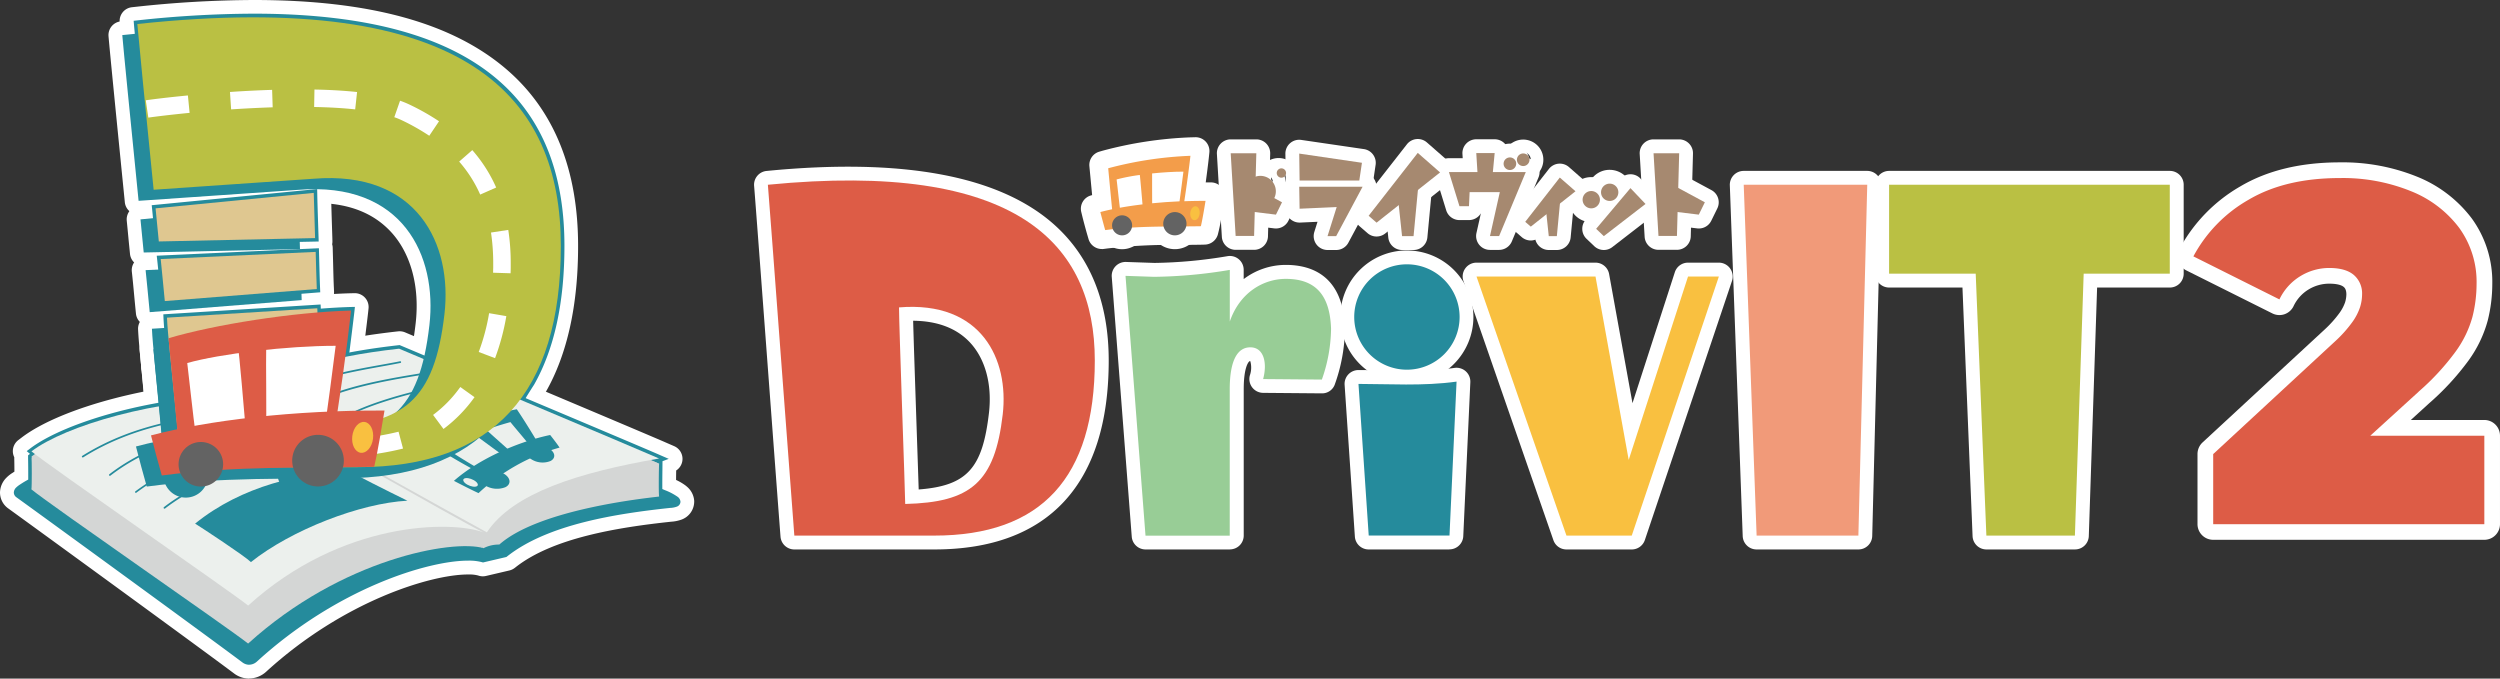 <svg xmlns="http://www.w3.org/2000/svg" width="810.481" height="220" viewBox="0 0 810.481 220">
  <rect x="0" y="0" width="810.481" height="220" fill="#333333" stroke="none"/>
  <g id="drivit2_logo_web" transform="translate(0.002 -0.01)">
    <path id="パス_2562" data-name="パス 2562" d="M49.88,160.237H46c-5.21,0-9.536,0-12.56-.03-6.347-.045-7.844-.06-8.937-3.024h0a4.566,4.566,0,0,1-.254-2.156,5.014,5.014,0,0,1,3.623-4c10.659-4.446,14.581-11.931,12.021-22.859-.045-.195-.075-.4-.1-.6-.6-6.213-1.183-12.5-1.692-17.829,0-.15-.015-.3-.015-.449-.254-2.844-.419-4.97-.479-6.452a4.613,4.613,0,0,1,.569-2.4,4.428,4.428,0,0,1-1.272-2.71c-.284-2.784-.494-5-.674-6.946-.225-2.455-.419-4.476-.659-6.632a4.5,4.5,0,0,1,.734-2.994A4.551,4.551,0,0,1,34.955,78.4c-.284-2.919-.419-4.222-.554-5.569-.12-1.257-.24-2.53-.509-5.18a4.537,4.537,0,0,1,.853-3.114,4.4,4.4,0,0,1-1.467-2.9c-2.919-29.162-4.925-49.476-5.284-53.8a4.483,4.483,0,0,1,4-4.835c58.473-6.257,97.9.6,120.539,20.943,14.416,12.949,21.722,31.617,21.722,55.479,0,19-3.458,34.671-10.255,46.6a1.367,1.367,0,0,1-.12.195c-8.937,14.012-12.38,22.365-12.725,25.225a4.5,4.5,0,0,1-2.56,7.44l-2.769.494a4.879,4.879,0,0,1-.973.18c-3.892.389-43.578.584-60.464.644-12.4.045-24.671.075-34.506.075Zm-6.6-8.982c27.784.045,87.41-.18,98.952-.569.494-4.177,3.293-12.38,14.012-29.207,5.988-10.554,9.027-24.7,9.027-42.066,0-21.5-6.138-37.47-18.743-48.8C126.721,12.812,90,6.375,37.35,11.465,38.173,20.147,40,38.441,41.8,56.4l47.455-3.263c19.356-1.6,30.464,5.344,36.362,11.437,8.638,8.922,12.6,22.545,10.883,37.4,0,.135-1.5,12.784-3.817,17.8a4.487,4.487,0,0,1-5.808,2.246c-3.832-1.617-6.766-2.829-8.263-3.458-7.6.883-12.725,1.811-17.994,2.919a4.487,4.487,0,0,1-5.374-4.97c.359-2.74.973-7.56,1.437-11.422-1.737.1-3.548.225-5.419.389a4.471,4.471,0,0,1-3.338-1.108.207.207,0,0,0-.06-.045l-40.973,2.56c.06.644.12,1.317.18,2.066,0,.135.015.284.015.419.494,5.165,1.048,11.153,1.617,17.111,1.467,6.482,2.006,16.632-5.419,24.835Zm78.338-41.108c1.063.374,2.4.913,4.132,1.632.763-3.368,1.467-7.784,1.826-10.868,1.407-12.156-1.662-23.144-8.413-30.12-5.868-6.078-14.311-9.072-25.015-8.937v.195c.045,2.47.1,4.566.434,14.6a4.324,4.324,0,0,1-.524,2.246,4.544,4.544,0,0,1,.689,2.246c.06,1.916.1,3.548.135,5.075.06,2.275.1,4.341.225,6.916a4.5,4.5,0,0,1-1.018,3.039c2.65-.18,5.18-.3,7.53-.374a4.569,4.569,0,0,1,3.428,1.437,4.514,4.514,0,0,1,1.168,3.533c-.21,1.886-.778,6.527-1.3,10.629,3.623-.644,7.575-1.243,12.545-1.826.734-.359,1.557-.344,3.413.269l.045-.12a3.952,3.952,0,0,1,.7.374ZM44.985,87.887c.06.644.12,1.317.195,2.021.075.778.15,1.617.24,2.515L86,89.2c-.03-.913-.045-1.811-.075-2.754v-.464L45.015,87.872ZM43.293,71.2c.03.254.045.494.075.734.045.449.09.9.135,1.392l41.961-.913c-.075-2.29-.12-4-.165-5.329l-42.006,4.1Z" transform="translate(12.037 0.371)" fill="#fff"/>
    <path id="パス_2563" data-name="パス 2563" d="M50.246,161.732c-17.35,0-20.838-.06-21.722-.15h-.09a5.469,5.469,0,0,1-1.9-.584c-.165-.075-.329-.18-.494-.269a5.009,5.009,0,0,1-1.213-1.048,5.557,5.557,0,0,1-.928-1.5,5.3,5.3,0,0,1-.389-2.9v-.03a7.566,7.566,0,0,1,.18-.838,5.342,5.342,0,0,1,1.9-2.859,3.832,3.832,0,0,1,.389-.3,5.844,5.844,0,0,1,.793-.449c.225-.1.479-.225.808-.359.524-.225,1.063-.434,1.692-.734a23.167,23.167,0,0,0,4.566-2.725,14.7,14.7,0,0,0,6.033-12.38,25.175,25.175,0,0,0-.734-5.808c-.045-.195-.09-.464-.12-.659l-1.8-18.907c-.015-.165-.015-.329-.015-.509-.21-2.335-.329-4.132-.389-5.479l-.045-1.093a4.465,4.465,0,0,1,.06-1,4.379,4.379,0,0,1-.6-1.856l-.1-1.093c-.284-2.829-.494-5.075-.674-7.036-.225-2.425-.419-4.4-.644-6.527l-.135-1.213a4.727,4.727,0,0,1,.165-1.781,4.534,4.534,0,0,1-.539-1.737l-.1-1.048c-.284-2.844-.4-4.162-.539-5.464s-.24-2.56-.524-5.269l-.12-1.138a4.366,4.366,0,0,1,.225-1.916,4.7,4.7,0,0,1-.629-1.871l-.1-1.093c-2.515-25.15-4.9-49.087-5.284-53.817l-.09-1.108a4.483,4.483,0,0,1,4-4.835l1.108-.12A363.669,363.669,0,0,1,70.516.01c37.829,0,64.76,7.455,82.365,22.769C168.076,36,175.77,55.175,175.755,79.785c0,19.192-3.518,35.075-10.434,47.216a1.366,1.366,0,0,1-.12.195,172.333,172.333,0,0,0-9.192,15.988,45.349,45.349,0,0,0-3.1,7.59l.943.419a4.494,4.494,0,0,1-1.048,8.533l-3.668.644c-.9.15-1.8.314-2.68.479a.439.439,0,0,0-.15.045,6.917,6.917,0,0,1-.7.135c-.359.045-.6.06-.928.09-.539.03-1.257.06-2.186.09-1.8.06-4.341.1-7.515.15-6.287.09-15.015.165-24.79.24-17.934.12-41.482.195-59.97.195ZM46.04,150.489H50.62c25.389,0,64.162-.15,82.889-.4,3.548-.045,6.287-.1,8.114-.15.494-2.979,1.856-6.662,4.326-11.722a180.572,180.572,0,0,1,9.716-16.946c5.883-10.374,8.877-24.341,8.877-41.5,0-21.512-6.228-37.4-19.012-48.518-15.225-13.263-40.449-20-74.955-20h-.015c-9.731,0-20.329.539-31.572,1.587.763,8.009,2.26,23.024,4.222,42.71L89.558,52.36c1.916-.15,3.817-.24,5.659-.24,14.042,0,25.494,4.731,33.144,13.7,6.5,7.59,10.06,18.189,10.06,29.835a61.462,61.462,0,0,1-.389,6.8c-.255,2.186-1.662,13.2-3.907,18.114l-.479,1.033a4.492,4.492,0,0,1-5.823,2.231l-1-.419c-3.593-1.512-6.407-2.68-7.979-3.338-7.41.883-12.425,1.781-17.6,2.859l-1.572.329a4.5,4.5,0,0,1-5.374-4.985l.21-1.572c.284-2.216.808-6.362,1.272-10.06-1.3.09-2.65.18-4.027.3l-1.183.09a4.463,4.463,0,0,1-3.338-1.123c-.03-.015-.045-.045-.075-.06l-38.638,2.41c.03.3.06.6.075.9l.09.973c0,.135.015.269.015.4.464,4.91.988,10.524,1.527,16.078a36.047,36.047,0,0,1,.928,7.994,26.221,26.221,0,0,1-5.1,15.883Zm75.569-41.437s.1.045.165.075l2.5,1.033c.314.135.674.284,1.048.434.689-3.353,1.272-7.246,1.512-9.4a46.788,46.788,0,0,0,.314-5.524c-.06-9.611-3.249-31.916-31.467-32.29.045,2.186.12,4.9.4,13.623l.03,1.153a4.875,4.875,0,0,1-.09,1.048,4.215,4.215,0,0,1,.18,1.153l.03,1.153c.06,1.931.1,3.563.135,5.09.06,2.275.1,4.341.225,6.886h0l.045,1.093a6.011,6.011,0,0,1-.03.734c1.841-.1,3.623-.18,5.329-.225l1.3-.03a4.487,4.487,0,0,1,4.581,4.985l-.135,1.287c-.18,1.632-.644,5.389-1.108,9.132,3.653-.629,7.29-1.138,11.512-1.617a6.113,6.113,0,0,1,1.737-.165,5.619,5.619,0,0,1,.808.1h.03c.195.045.389.1.569.165h0a2.136,2.136,0,0,1,.329.12Zm-75-19.716.09.9c.045.434.075.883.12,1.347l38.4-3.039c0-.329-.015-.659-.03-.988L46.609,89.336ZM84.573,68.708l-39.1,3.817,39.192-.853c-.03-1.138-.06-2.126-.09-2.979Z" transform="translate(11.656)" fill="#fff"/>
    <path id="パス_2564" data-name="パス 2564" d="M80.371,182.834a6.94,6.94,0,0,1-4.012-1.317c-10.883-8.189-63.653-46.587-73.368-53.608a5.2,5.2,0,0,1-2.231-4.4c.09-3.084,2.754-4.775,3.638-5.329.314-.21.659-.434,1.048-.674,0-2.1-.015-4.042-.045-4.686a4.606,4.606,0,0,1-.075-.913,4.093,4.093,0,0,1,.075-.749,3.826,3.826,0,0,1-.075-.928,4.5,4.5,0,0,1,1.766-3.488c12.6-9.611,43.488-17.62,69.461-18.114a54.07,54.07,0,0,1,11.6-6.228c10.075-4.805,22.53-7.844,40.359-9.85a4.434,4.434,0,0,1,2.246.329c1.018.434,4.775,2.006,10.165,4.281,22.44,9.446,69.117,29.1,74.207,31.362a4.5,4.5,0,0,1,2.635,4.656,2.066,2.066,0,0,1-.045.3,4.408,4.408,0,0,1,.06,1.332c-.03.569-.075,3.069-.09,5.479,2.814,1.243,6.467,3.249,5.823,7.156-.314,1.871-1.662,4.162-6.347,4.521-18.383,1.991-38.8,5.344-51.108,15.045a4.663,4.663,0,0,1-1.751.853l-7.051,1.662a4.561,4.561,0,0,1-2.29-.06c-7.35-2.171-39.94,4.237-69.79,31.467a7.3,7.3,0,0,1-4.79,1.916ZM12.557,123.747c15.254,11.063,55.868,40.644,67.725,49.491,29.76-26.617,63.548-35.1,75.928-32.695l5.075-1.2c12.32-9.281,30.284-13.189,47.47-15.419a3.834,3.834,0,0,1-.045-.584c-.015-.928-.03-3.728,0-6.123a4.413,4.413,0,0,1-2.47-2.754c-14.177-6.033-51.362-21.692-68.8-29.042-4.192-1.766-7.38-3.114-9.087-3.817-16.243,1.9-27.53,4.671-36.467,8.967-.09.045-.195.09-.3.135a44.38,44.38,0,0,0-10.808,5.958,4.616,4.616,0,0,1-2.695.928c-24.536.195-50.808,7.29-62.74,14.4a4.6,4.6,0,0,1-.943,2.051c.03,2.036.015,4.805,0,6.153a4.452,4.452,0,0,1-1.841,3.563Zm203.159,5.629h0ZM8.246,120.619Z" transform="translate(0.378 36.038)" fill="#fff"/>
    <path id="パス_2565" data-name="パス 2565" d="M80.779,184.355h-.015a8.2,8.2,0,0,1-4.731-1.557c-10.389-7.814-62.156-45.509-73.293-53.563A6.348,6.348,0,0,1,0,123.92,7,7,0,0,1,2.1,119.2l.1-.1a10.751,10.751,0,0,1,1.916-1.482c.18-.12.359-.24.554-.359,0-1.766-.03-3.518-.045-4.1v-.569a4.446,4.446,0,0,1-.464-2.066,4.545,4.545,0,0,1,1.766-3.488l1.138-.868c12.9-9.775,43.174-17.695,69.476-18.278A55.022,55.022,0,0,1,88.07,81.75c10.195-4.85,22.754-7.919,40.689-9.94l.284-.03a4.593,4.593,0,0,1,2.246.314l8.728,3.683c21.153,8.907,70.689,29.76,75.928,32.081l2.62,1.138a4.492,4.492,0,0,1,.644,7.889v.18c-.015.868-.03,1.871-.03,2.889a16.472,16.472,0,0,1,3.219,1.916c.09.075.18.15.254.225a6.563,6.563,0,0,1,2.4,4.626v.359a6.235,6.235,0,0,1-4.177,5.748,11.979,11.979,0,0,1-3.308.659c-17.036,1.826-38.308,5.18-50.464,14.805l-.195.15a4.614,4.614,0,0,1-1.766.853l-7.59,1.781a4.518,4.518,0,0,1-2.32-.075l-.284-.09a11.432,11.432,0,0,0-3.129-.314h-.09c-11.991,0-40.314,8.548-65.479,31.557a8.333,8.333,0,0,1-5.494,2.171ZM14.821,124.1c16.287,11.826,53.623,39.027,65.778,48.054a147.795,147.795,0,0,1,39.087-24.805c11.886-5.06,23.593-7.979,32.111-7.994a25.323,25.323,0,0,1,4.79.4l4.6-1.078c12.275-9.132,29.311-13.024,46.766-15.359,0-.629-.015-1.362-.015-2.126,0-.943,0-1.931.015-2.859l-2.725-1.183a4.515,4.515,0,0,1-2.5-2.74c-16.093-6.826-49.207-20.763-66.123-27.889l-8.054-3.383c-15.958,1.886-27.036,4.611-35.823,8.817a1.263,1.263,0,0,1-.21.09c-.045.015-.12.045-.165.06a43.175,43.175,0,0,0-10.539,5.808l-.3.24a4.49,4.49,0,0,1-2.68.913h-.374c-23.7.15-48.713,6.811-60.868,13.5a4.8,4.8,0,0,1-.7,1.6,4.413,4.413,0,0,1-.973,1.707v1.677c0,1.048,0,2.081-.015,3.009v.674a4.682,4.682,0,0,1-1.078,2.859Z" transform="translate(0 35.655)" fill="#fff"/>
    <path id="パス_2566" data-name="パス 2566" d="M80.371,173.366a6.94,6.94,0,0,1-4.012-1.317c-10.3-7.754-62.26-45.6-73.368-53.608a5.218,5.218,0,0,1-2.231-4.4c.09-3.084,2.754-4.775,3.623-5.329,13.5-9.057,47.26-16.931,73.623-17.141a4.51,4.51,0,0,1,1.781.359c2.545,1.078,17.41,8.683,39.79,20.15,17.44,8.937,35.464,18.189,38.443,19.506a4.492,4.492,0,0,1-3.1,8.413c-7.35-2.171-39.925,4.222-69.79,31.467a7.31,7.31,0,0,1-4.79,1.9ZM12.6,114.295c15.195,11.018,55.928,40.689,67.68,49.461,20.509-18.338,42.919-28.069,58.937-31.557-6.8-3.458-15.15-7.74-23.728-12.141-15.973-8.189-33.907-17.4-38.383-19.506-23.787.359-51.692,7.141-64.506,13.743Z" transform="translate(0.378 45.506)" fill="#fff"/>
    <path id="パス_2567" data-name="パス 2567" d="M137.957,144.251A4.574,4.574,0,0,1,136,143.8c-2.021-.973-6.751-3.234-12.979-6.2C101.954,127.575,62.762,108.922,54,104.117a4.5,4.5,0,0,1-.569-7.515C64.559,88.129,81.1,83.173,108.75,80.06a4.434,4.434,0,0,1,2.245.329c2.111.883,15.015,6.662,29.955,13.323,18.982,8.473,42.6,19.027,50.314,22.365l-1.437,3.338h0l1.482-3.308c2.844,1.2,7.59,3.189,6.871,7.6-.314,1.871-1.662,4.162-6.347,4.521-18.383,1.991-38.817,5.344-51.108,15.045a4.457,4.457,0,0,1-2.784.958ZM65.217,99.79c14.581,7.29,44.311,21.437,61.677,29.7,4.431,2.111,8.1,3.862,10.584,5.045,11.272-7.829,26.766-11.587,42.036-13.817-10.584-4.671-27.156-12.081-42.2-18.8-13.248-5.913-24.88-11.108-28.728-12.8-19.97,2.32-33.8,5.689-43.368,10.659Zm125.195,25.853Z" transform="translate(25.682 39.771)" fill="#fff"/>
    <path id="パス_2568" data-name="パス 2568" d="M115.947,133.735a4.426,4.426,0,0,1-1.811-.389L84.45,120.217a4.489,4.489,0,0,1,.075-8.248l16.826-7.081a4.477,4.477,0,0,1,4.805.853l19.91,18.548a4.5,4.5,0,0,1-2.036,7.665l-7.051,1.662a4.861,4.861,0,0,1-1.033.12ZM97.608,116.22l12.575,5.554-8.024-7.47Z" transform="translate(40.641 51.949)" fill="#fff"/>
    <path id="パス_2569" data-name="パス 2569" d="M78.546,167.968a4.545,4.545,0,0,1-2.8-.973c-2.784-2.231-17.635-12.65-31.991-22.71C26.63,132.264,8.92,119.839,5.447,116.98a4.5,4.5,0,0,1-1.6-4.132c.1-1.3.09-8.308.015-9.326a4.36,4.36,0,0,1,2.59-4.461C27.663,89.255,55.163,88.3,85.986,96.276a238.112,238.112,0,0,1,71.422,32.56,4.487,4.487,0,0,1-3.8,8.009c-8.114-2.4-42.545,3.189-72.051,29.955a4.463,4.463,0,0,1-3.024,1.168ZM12.872,111.351c5.778,4.311,21.752,15.524,36.048,25.554,12.62,8.847,23.847,16.737,29.386,20.778,21.093-18.084,44.76-26.976,61.228-29.521-38.428-22.38-90.15-37.171-126.647-22.141.015,1.677.015,3.668,0,5.329ZM3.89,112.594s-.015.1-.03.18A.752.752,0,0,1,3.89,112.594Z" transform="translate(1.889 45.186)" fill="#fff"/>
    <path id="パス_2570" data-name="パス 2570" d="M132.247,144.726a4.486,4.486,0,0,1-2.036-.494c-18.5-9.311-74.087-41.392-79.476-46.692a4.507,4.507,0,0,1,.419-6.781C63.16,81.612,79.1,78.334,104.343,75.49a4.434,4.434,0,0,1,2.245.329c1.557.659,10.419,4.072,21.662,8.383,22.4,8.608,53.084,20.4,62.65,24.506a4.491,4.491,0,0,1,2.695,4.611c-.075,1.213-.135,8.039-.03,9.416a4.471,4.471,0,0,1-.7,3.248,4.526,4.526,0,0,1-3.174,1.946l-.9.1c-32.4,3.817-44.281,10.644-48.488,14.371a4.474,4.474,0,0,1-3.548,1.093,9.123,9.123,0,0,0-2.35.644,4.28,4.28,0,0,1-2.156.584Zm4.341-1.243h0ZM61.843,94.532c13.713,8.877,51.871,31.153,70.614,40.778a15.863,15.863,0,0,1,3.219-.7c10.853-8.488,31.8-12.844,48.847-15.06,0-1.257.015-2.56.045-3.728-11.841-4.88-40.225-15.778-59.536-23.2-10.09-3.877-17.769-6.826-20.808-8.039-19.3,2.216-32.575,4.656-42.365,9.985Zm131.632,27.8a3.067,3.067,0,0,1,.075.359C193.519,122.541,193.489,122.421,193.474,122.331Z" transform="translate(24.55 37.499)" fill="#fff"/>
    <path id="パス_2571" data-name="パス 2571" d="M78.546,161.124a4.545,4.545,0,0,1-2.8-.973c-2.784-2.231-17.635-12.65-31.991-22.71C26.629,125.421,8.92,113,5.447,110.136A4.524,4.524,0,0,1,3.8,106.588,4.454,4.454,0,0,1,5.567,103.1C17.842,93.744,48.456,83.49,76.495,83.28a4.564,4.564,0,0,1,1.781.359c2.56,1.078,16.512,8.817,39.192,21.422,17.485,9.716,37.29,20.734,40.284,22.066a4.49,4.49,0,0,1-3.084,8.413c-8.922-2.635-44.251-1.722-73.114,24.446a4.463,4.463,0,0,1-3.024,1.168ZM16.18,106.933c7.29,5.284,20.614,14.626,32.74,23.129,12.62,8.862,23.862,16.751,29.4,20.778a107.479,107.479,0,0,1,58.5-24.82c-6.437-3.548-14.446-7.994-23.713-13.159-15.644-8.7-33.219-18.473-37.545-20.629-23.428.389-47.066,7.934-59.371,14.7Z" transform="translate(1.889 41.386)" fill="#fff"/>
    <path id="パス_2572" data-name="パス 2572" d="M133.285,140.476a4.475,4.475,0,0,1-1.692-.329c-6.257-2.545-74.461-38.114-80.868-44.416a4.507,4.507,0,0,1,.419-6.781C63.15,79.8,79.093,76.524,104.333,73.68a4.434,4.434,0,0,1,2.246.329l9.281,3.907c20.928,8.8,69.925,29.431,75.075,31.722a4.494,4.494,0,0,1-1.048,8.533c-25.778,4.476-42.141,7.874-53.2,20.734a4.47,4.47,0,0,1-3.413,1.557Zm-71.3-47.829c14.775,9.012,56.9,31.632,70.195,37.919,10.1-10.3,23.234-14.805,41.512-18.518C156.324,104.7,127.267,92.467,112.4,86.21l-8.2-3.458c-19.192,2.2-32.44,4.641-42.2,9.91Z" transform="translate(24.545 36.6)" fill="#fff"/>
    <path id="パス_2573" data-name="パス 2573" d="M78.546,159.433a4.546,4.546,0,0,1-2.8-.973c-2.8-2.231-17.65-12.65-32.021-22.74C26.614,123.714,8.92,111.289,5.447,108.445A4.524,4.524,0,0,1,3.8,104.9a4.454,4.454,0,0,1,1.766-3.488C18.411,91.618,50.222,83.49,76.495,83.28a4.564,4.564,0,0,1,1.781.359c2.575,1.078,16.257,8.787,38.488,21.347,17.275,9.76,36.871,20.823,39.865,22.141a4.495,4.495,0,0,1-3.383,8.323c-8.473-3.114-42.575-3.548-71.692,22.844a4.463,4.463,0,0,1-3.024,1.168Zm-62.29-54.147c7.305,5.284,20.569,14.6,32.635,23.069,12.635,8.862,23.892,16.766,29.431,20.808,19.356-16.407,40.21-22.635,56.048-24-6.123-3.428-13.533-7.6-22.021-12.41-14.581-8.234-32.455-18.323-36.8-20.524-22.695.359-46.677,6.5-59.3,13.054Z" transform="translate(1.889 41.386)" fill="#fff"/>
    <path id="パス_2574" data-name="パス 2574" d="M132.9,141.043a4.528,4.528,0,0,1-2.126-.539c-5.075-2.74-24.9-13.772-44.057-24.446-15.06-8.383-29.281-16.3-34.237-19.027a4.5,4.5,0,0,1-2.32-3.608,4.458,4.458,0,0,1,1.751-3.907c12.126-9.252,27.216-14.162,52.051-16.976a4.41,4.41,0,0,1,2.246.329l9.147,3.862c20.958,8.817,70.045,29.491,75.21,31.781a4.494,4.494,0,0,1-1.048,8.533c-18.548,3.219-44.222,9-52.874,21.991a4.485,4.485,0,0,1-3.743,2.006ZM63.263,92.734c6.841,3.8,17.126,9.521,27.829,15.479,16.168,9.012,32.8,18.278,40.6,22.56,7.53-8.608,20.883-14.91,41.946-19.716-17.35-7.35-46.751-19.731-61.751-26.033l-8.069-3.4c-18.428,2.156-30.838,5.509-40.539,11.123Z" transform="translate(24.926 36.033)" fill="#fff"/>
    <path id="パス_2575" data-name="パス 2575" d="M61.833,137.56a4.428,4.428,0,0,1-3.174-1.317c-1.617-1.557-14.237-9.955-17.305-11.856a4.488,4.488,0,0,1-.449-7.305c16.781-13.593,37.665-17.365,52.231-18.129a4.551,4.551,0,0,1,2.455.584c1.183.674,12.335,6.377,18.922,9.566a4.487,4.487,0,0,1-1.722,8.518c-14.416.778-36.033,9.266-48.174,18.937a4.455,4.455,0,0,1-2.8.973ZM51.638,120.374c3.308,2.186,7.4,4.94,10.254,7.036,9.91-7.066,23.683-13.2,36.287-16.407-2.4-1.228-4.506-2.305-5.808-2.994-11.662.749-27.275,3.593-40.734,12.365Z" transform="translate(19.5 49.172)" fill="#fff"/>
    <path id="パス_2576" data-name="パス 2576" d="M37.2,122.079a4.773,4.773,0,0,1-2.979-8.5C49.314,101.9,72.084,95.9,86.874,95.253a4.78,4.78,0,0,1,.434,9.551c-11.153.479-32.889,5.21-47.186,16.287a4.79,4.79,0,0,1-2.919,1Z" transform="translate(16.121 47.332)" fill="#fff"/>
    <path id="パス_2577" data-name="パス 2577" d="M31.029,118.534a4.766,4.766,0,0,1-3.772-1.841c-.015-.03-.045-.045-.06-.075a4.769,4.769,0,0,1,1.018-6.722c13.443-9.985,31.213-16.153,51.332-17.8A4.688,4.688,0,0,1,82.96,93.16a4.778,4.778,0,0,1-2.71,8.458c-12.725,1.033-31.168,4.656-46.377,15.973a4.737,4.737,0,0,1-2.844.943ZM33.6,117.1a.584.584,0,0,0-.075.06A.263.263,0,0,0,33.6,117.1Zm-5.045-6.737a1.1,1.1,0,0,0-.09.075C28.5,110.406,28.529,110.391,28.559,110.361Zm51.811-9.311h0Zm-.778-8.383h0Z" transform="translate(13.044 45.757)" fill="#fff"/>
    <path id="パス_2578" data-name="パス 2578" d="M25.381,114.512a4.766,4.766,0,0,1-3.772-1.841h0a4.8,4.8,0,0,1,.808-6.662c17.829-13.743,39.656-15.793,51.377-16.9l.629-.06a4.773,4.773,0,0,1,5.21,4.356A4.65,4.65,0,0,1,78.6,96.788a4.763,4.763,0,0,1-3.234,1.751l-.584.06c-11.542,1.078-30.838,2.889-46.437,14.9a4.761,4.761,0,0,1-2.949,1.018Zm-2.455-8.189-.225.18Z" transform="translate(10.249 44.24)" fill="#fff"/>
    <path id="パス_2579" data-name="パス 2579" d="M19.506,109.973a4.786,4.786,0,0,1-4.042-2.245,4.712,4.712,0,0,1-.614-3.578,4.826,4.826,0,0,1,2.126-2.994c17.59-11.048,36.482-13.5,52.829-14.94a4.758,4.758,0,0,1,5.165,4.266,4.875,4.875,0,0,1-1.108,3.578,4.781,4.781,0,0,1-3.234,1.662c-15.21,1.332-32.754,3.593-48.548,13.5a4.69,4.69,0,0,1-2.56.749ZM17.35,101.59s-.1.06-.15.09C17.245,101.65,17.305,101.62,17.35,101.59Zm52.5-14.82h0Z" transform="translate(7.321 42.836)" fill="#fff"/>
    <path id="パス_2580" data-name="パス 2580" d="M80.194,106.535a4.708,4.708,0,0,1-2.8-.913.831.831,0,0,1-.12-.09,4.785,4.785,0,0,1-.853-6.707c5.868-7.53,29.76-14.356,42.994-15.569a4.826,4.826,0,0,1,3.5,1.093,4.751,4.751,0,0,1,1.692,3.219,4.8,4.8,0,0,1-4.251,5.18c-14.566,1.287-33.817,8.548-36.347,11.886a4.778,4.778,0,0,1-3.8,1.886Zm40.045-14.326h0Z" transform="translate(37.487 41.364)" fill="#fff"/>
    <path id="パス_2581" data-name="パス 2581" d="M73.866,102.9a4.752,4.752,0,0,1-3.219-1.257h0a4.784,4.784,0,0,1-.284-6.722c7.47-8.1,34.117-13.952,41.557-14.7a3.13,3.13,0,0,1,.749,0,4.771,4.771,0,0,1,4.476,4.371,4.652,4.652,0,0,1-1.048,3.4,4.829,4.829,0,0,1-3.263,1.751c-9.536.913-31.467,7.245-35.419,11.632a4.815,4.815,0,0,1-3.548,1.572Zm38.952-13.772Z" transform="translate(34.354 39.852)" fill="#fff"/>
    <path id="パス_2582" data-name="パス 2582" d="M67.273,99.406a4.767,4.767,0,0,1-3.278-8.234c7.32-6.916,23.2-10.314,39.281-12.964,1.033-.165,1.946-.314,2.71-.449a4.822,4.822,0,0,1,5.524,3.877,4.777,4.777,0,0,1-3.907,5.539l-2.32.389c-7.814,1.272-28.548,4.671-34.7,10.539a4.676,4.676,0,0,1-3.293,1.317Zm-2.784-7.919-.18.18Z" transform="translate(31.066 38.613)" fill="#fff"/>
    <path id="パス_2583" data-name="パス 2583" d="M61.776,96.857a4.783,4.783,0,0,1-3.638-1.677h0a4.709,4.709,0,0,1-1.123-3.488,4.774,4.774,0,0,1,1.677-3.263c8.413-7.036,24.207-9.88,35.734-11.961,2.246-.4,4.3-.778,6.048-1.138A4.774,4.774,0,1,1,102.3,84.7c-1.677.344-3.743.719-6,1.123-9.97,1.8-25.045,4.521-31.437,9.91a4.8,4.8,0,0,1-3.069,1.123Zm3.2-7.515Zm37.365-5.225a.337.337,0,0,0-.1.015A.255.255,0,0,0,102.345,84.118Zm-1.751-8.234s-.09.015-.15.03A.659.659,0,0,0,100.593,75.884Z" transform="translate(28.33 37.389)" fill="#fff"/>
    <path id="パス_2584" data-name="パス 2584" d="M110.695,114.871a4.355,4.355,0,0,1-1.976-.464,201.7,201.7,0,0,1-18.024-10.778,4.487,4.487,0,0,1,.509-7.62c7.38-3.907,22.934-8.743,31.392-10.284a4.5,4.5,0,0,1,4.521,1.886c2.26,3.323,5.6,8.743,6.752,10.734a4.421,4.421,0,0,1,.374,3.683,4.568,4.568,0,0,1-2.515,2.725c-4.865,2.051-16.347,7.68-18.054,9.087a4.7,4.7,0,0,1-2.964,1.063Zm-7.859-14.132c2.695,1.632,5.524,3.263,7.665,4.446,3.473-2.051,8.982-4.716,12.994-6.6-.7-1.123-1.452-2.32-2.186-3.458a158.908,158.908,0,0,0-18.488,5.6Z" transform="translate(44.141 42.565)" fill="#fff"/>
    <path id="パス_2585" data-name="パス 2585" d="M108.638,112.34a4.606,4.606,0,0,1-2.021-.479c-2.051-1.033-9.386-5.6-11.482-7.1a4.487,4.487,0,0,1,.509-7.62,123.018,123.018,0,0,1,22.515-8.608,4.5,4.5,0,0,1,4.551,1.617c.419.554,1.467,1.781,2.53,3.054,1.617,1.931,2.635,3.144,3.084,3.743a4.493,4.493,0,0,1-1.871,6.811c-1.856.778-13.353,6.527-15.03,7.635a4.449,4.449,0,0,1-2.754.943Zm2.919-1.078s-.09.075-.12.1C111.482,111.322,111.527,111.292,111.557,111.262Zm-4.446-9.491c.524.314,1.033.629,1.5.9,2.485-1.362,6.018-3.144,8.967-4.6-.015-.015-.03-.045-.045-.06-2.9.883-6.781,2.29-10.4,3.757Z" transform="translate(46.348 43.942)" fill="#fff"/>
    <path id="パス_2586" data-name="パス 2586" d="M107.77,119.046a4.579,4.579,0,0,1-1.871-.4c-1.961-.9-6.153-3.009-8.219-4.1a4.488,4.488,0,0,1-.853-7.335c9.9-8.683,24.1-13.982,33.249-15.883a4.5,4.5,0,0,1,4.4,1.572c.823,1.018,2.485,3.189,3.308,4.431a4.486,4.486,0,0,1-2.53,6.8,58.15,58.15,0,0,0-24.431,13.728,4.493,4.493,0,0,1-3.069,1.213Z" transform="translate(47.366 45.335)" fill="#fff"/>
    <path id="パス_2587" data-name="パス 2587" d="M111.183,113.848a12.219,12.219,0,0,1-6.811-2.051,7.368,7.368,0,0,1-3.518-6.437,6.557,6.557,0,0,1,3.668-5.434c3.278-1.737,8.129-1.332,11.5.973h0a7.36,7.36,0,0,1,3.518,6.422,6.594,6.594,0,0,1-3.653,5.449,10.181,10.181,0,0,1-4.686,1.078Zm-.165-5.479Z" transform="translate(50.121 49.126)" fill="#fff"/>
    <path id="パス_2588" data-name="パス 2588" d="M120.928,108.018a11.659,11.659,0,0,1-6.527-1.976A7.133,7.133,0,0,1,111,99.8a6.372,6.372,0,0,1,3.563-5.314A11.3,11.3,0,0,1,125.6,95.4a7.125,7.125,0,0,1,3.4,6.257,6.339,6.339,0,0,1-3.578,5.314,9.61,9.61,0,0,1-4.506,1.048Zm-.374-5.18Z" transform="translate(55.165 46.438)" fill="#fff"/>
    <path id="パス_2589" data-name="パス 2589" d="M114.63,108.07a4.485,4.485,0,0,1-2.545-.793c-1.751-1.2-3.8-2.71-5.973-4.311-1.811-1.332-3.713-2.74-5.614-4.072a4.5,4.5,0,0,1,.734-7.755,19.776,19.776,0,0,1,6.2-1.707,4.466,4.466,0,0,1,3.638,1.557c.464.494,2.934,2.71,4.581,4.177s3.338,2.979,4.371,3.952a4.494,4.494,0,0,1-1.662,7.53l-.09.03c-.1.045-.195.12-.314.18-.3.18-.674.4-1.213.689a4.528,4.528,0,0,1-2.1.524Z" transform="translate(49.009 44.44)" fill="#fff"/>
    <path id="パス_2590" data-name="パス 2590" d="M105.461,112.334a9.588,9.588,0,0,1-4.521-1.243,6.442,6.442,0,0,1-3.608-5.135,5.023,5.023,0,0,1,2.111-4.371c2.485-1.766,5.853-1,7.979.21h0a6.356,6.356,0,0,1,3.608,5.12,5.046,5.046,0,0,1-2.1,4.371,5.87,5.87,0,0,1-3.458,1.048Zm-2.425-2.695h0Zm2.425-6.287a3.186,3.186,0,0,0-1.781.644,3.967,3.967,0,0,0-1.632,3.263,3.386,3.386,0,0,0,.853,2.275,3.148,3.148,0,0,0,1.751-.629,3.961,3.961,0,0,0,1.647-3.263,3.409,3.409,0,0,0-.284-1.377l-.823,1.452.823-1.452a3,3,0,0,0-.569-.9Z" transform="translate(48.372 49.966)" fill="#fff"/>
    <path id="パス_2591" data-name="パス 2591" d="M99.449,157.992H42.173a4.5,4.5,0,0,1-4.476-4.117c-.12-1.452-.524-5.719-1.138-11.916a4.49,4.49,0,0,1,4.371-4.925l46.557-.988c25.03-.6,32.68-7.635,35.584-32.725,1.407-12.156-1.662-23.144-8.413-30.12s-16.452-9.775-29.237-8.728L33.565,68.036A4.483,4.483,0,0,1,28.79,64.01c-2.919-29.162-4.925-49.476-5.284-53.8a4.483,4.483,0,0,1,4-4.835c58.473-6.257,97.9.6,120.539,20.943,14.416,12.949,21.722,31.617,21.722,55.479,0,50.554-23.653,76.2-70.3,76.2ZM46.26,149.01H99.449c41.257,0,61.317-21.991,61.317-67.216,0-21.5-6.138-37.47-18.743-48.8C122.218,15.192,85.5,8.77,32.847,13.845c.823,8.683,2.65,26.976,4.446,44.94l47.455-3.263c19.356-1.6,30.464,5.344,36.362,11.437,8.638,8.922,12.6,22.545,10.883,37.4-3.428,29.686-14.611,39.955-44.3,40.674l-41.737.883c.1,1.153.21,2.186.3,3.1Z" transform="translate(11.675 1.554)" fill="#fff"/>
    <path id="パス_2592" data-name="パス 2592" d="M36.937,104.769a4.485,4.485,0,0,1-4.461-4.057l-.749-7.59A4.489,4.489,0,0,1,36.009,88.2l47.066-2.066a4.5,4.5,0,0,1,4.686,4.341c.18,5.389.254,8.024.254,8.8a4.5,4.5,0,0,1-4.4,4.491l-46.557.988h-.09Z" transform="translate(15.759 42.801)" fill="#fff"/>
    <path id="パス_2593" data-name="パス 2593" d="M32.966,65.9a4.484,4.484,0,0,1-4.461-4.042c-.284-2.859-.419-4.177-.539-5.494-.12-1.272-.24-2.545-.509-5.254A4.493,4.493,0,0,1,31.5,46.2l51.287-5.015a4.49,4.49,0,0,1,4.925,4.371c.045,2.47.1,4.566.434,14.611A4.468,4.468,0,0,1,86.919,63.4,4.514,4.514,0,0,1,83.76,64.81L33.1,65.9H33Zm3.847-11.2c.03.269.045.539.075.808.045.419.075.853.135,1.317l41.961-.913c-.075-2.29-.12-4-.165-5.329l-42.006,4.1Z" transform="translate(13.636 20.455)" fill="#fff"/>
    <path id="パス_2594" data-name="パス 2594" d="M34.352,78.9a4.483,4.483,0,0,1-4.461-4.042c-.284-2.8-.494-5.03-.674-6.991-.225-2.44-.419-4.446-.659-6.587a4.494,4.494,0,0,1,4.251-4.985l50.225-2.32A4.5,4.5,0,0,1,86.3,55.154a4.429,4.429,0,0,1,1.437,3.159c.06,1.9.1,3.5.135,5.015.06,2.305.1,4.386.225,6.991a4.5,4.5,0,0,1-4.132,4.671L34.7,78.9h-.359Zm3.623-13.862q.09.943.18,1.976c.075.793.15,1.647.24,2.56l40.584-3.219c-.03-.943-.045-1.856-.075-2.814v-.4l-40.913,1.9Z" transform="translate(14.181 26.817)" fill="#fff"/>
    <path id="パス_2595" data-name="パス 2595" d="M36.74,102.482a4.483,4.483,0,0,1-4.461-4.042L30.617,81.763a4.491,4.491,0,0,1,4.341-4.94l48.189-1.362A4.509,4.509,0,0,1,87.758,79.8c.21,6.138.4,11.692.539,15.988a4.5,4.5,0,0,1-4.3,4.626l-47.066,2.066H36.74ZM40.033,85.67l.763,7.65L79.18,91.643c-.075-2.186-.15-4.551-.24-7.081L40.033,85.67Z" transform="translate(15.207 37.498)" fill="#fff"/>
    <path id="パス_2596" data-name="パス 2596" d="M35.425,90.419a4.484,4.484,0,0,1-4.461-4.042c-.644-6.392-.958-10.12-1.063-12.485a4.489,4.489,0,0,1,4.207-4.671l48.743-3.039a4.48,4.48,0,0,1,4.76,4.266c.1,2.305.195,4.925.3,8.114.06,1.766.12,3.7.195,5.853a4.455,4.455,0,0,1-1.213,3.234,4.557,4.557,0,0,1-3.144,1.422L35.56,90.434h-.135ZM39.183,77.9c.09,1,.18,2.141.314,3.428L78.988,80.21c0-.464-.03-.913-.045-1.362-.045-1.213-.075-2.35-.1-3.413L39.2,77.9Z" transform="translate(14.86 32.884)" fill="#fff"/>
    <path id="パス_2597" data-name="パス 2597" d="M37.831,117.334a4.484,4.484,0,0,1-4.461-4.057c-.9-9.117-2.006-20.838-2.889-30.3l-.225-2.425a4.5,4.5,0,0,1,3.189-4.731C49.223,71.136,75.166,67.2,93.789,66.66a4.487,4.487,0,0,1,4.6,4.97c-1.183,10.823-4.117,32.1-5.734,40.554a4.431,4.431,0,0,1-1.9,2.874,4.5,4.5,0,0,1-3.383.689c-6.8-1.317-35.15.284-49.117,1.557-.135,0-.269.015-.419.015Zm1.707-33.892c.734,7.71,1.587,16.722,2.335,24.551,10.434-.808,31.647-2.171,42.65-1.542,1.347-8.114,3.159-21.138,4.311-30.584a274.913,274.913,0,0,0-49.3,7.575Z" transform="translate(15.029 33.125)" fill="#fff"/>
    <path id="パス_2598" data-name="パス 2598" d="M41.388,110.857a4.492,4.492,0,0,1-4.416-3.713c-.4-2.29-1.138-8.847-1.781-14.641-.359-3.219-.674-6.078-.868-7.545a4.492,4.492,0,0,1,3.234-4.9C48.753,76.89,70.879,74.3,86.9,74.3a4.479,4.479,0,0,1,3.368,1.527,4.534,4.534,0,0,1,1.093,3.533c-1.048,8.353-2.919,22.919-3.638,26.662a4.431,4.431,0,0,1-1.9,2.874,4.5,4.5,0,0,1-3.383.689c-3.428-.554-34.162.689-40.629,1.272-.135,0-.269.015-.4.015Zm2.305-23.1c.135,1.138.269,2.41.419,3.743.374,3.338.808,7.2,1.168,10.12,8.234-.464,25.494-1.243,34.207-1.138.539-3.743,1.332-9.671,2.29-17.126-12.74.4-28.249,2.2-38.084,4.4Z" transform="translate(17.041 36.923)" fill="#fff"/>
    <path id="パス_2599" data-name="パス 2599" d="M34.432,118.346a4.5,4.5,0,0,1-4.311-3.234c-.868-2.979-2.784-10.045-3.548-13.174a4.488,4.488,0,0,1,3.219-5.4c19.985-5.3,48.743-8.338,76.886-8.2a4.427,4.427,0,0,1,3.4,1.587,4.508,4.508,0,0,1,1,3.608c-.09.554-2.186,13.593-3.413,18.593a4.46,4.46,0,0,1-4.266,3.413c-5.254.1-10.674.135-15.928.18-16.961.1-34.491.225-52.44,2.6a4.034,4.034,0,0,1-.6.045Zm1.976-14.222c.419,1.572.883,3.263,1.3,4.79,17.126-1.991,33.668-2.1,49.7-2.2,4.222-.03,8.249-.045,12.26-.1.524-2.68,1.138-6.123,1.677-9.311-23.668.21-47.26,2.695-64.925,6.826Z" transform="translate(13.143 43.894)" fill="#fff"/>
    <path id="パス_2600" data-name="パス 2600" d="M69.879,119.3a12.859,12.859,0,1,1,12.859-12.859A12.867,12.867,0,0,1,69.879,119.3Zm0-16.737a3.877,3.877,0,1,0,3.877,3.877A3.878,3.878,0,0,0,69.879,102.562Z" transform="translate(28.34 46.505)" fill="#fff"/>
    <path id="パス_2601" data-name="パス 2601" d="M44.117,118.548a11.714,11.714,0,1,1,11.707-11.722A11.727,11.727,0,0,1,44.117,118.548Zm0-14.431a2.732,2.732,0,1,0,2.725,2.725A2.725,2.725,0,0,0,44.117,104.117Z" transform="translate(16.109 47.27)" fill="#fff"/>
    <path id="パス_2602" data-name="パス 2602" d="M58.855,112.75h-.165c-1.347-.045-2.335-.135-3.144-.195a8.428,8.428,0,0,0-2.47,0,4.513,4.513,0,0,1-3.443-.913,4.468,4.468,0,0,1-1.692-3.129l-.479-5.584C46.8,95.22,45.7,82.316,45.292,79.966a4.507,4.507,0,0,1,2.246-4.716c3.862-2.126,9.222-2.455,11.347-2.5a4.5,4.5,0,0,1,4.581,4.566c-.09,5.06-.06,10.284-.015,15.314.03,5.823.075,11.332-.09,15.808a4.469,4.469,0,0,1-4.476,4.326Z" transform="translate(22.478 36.152)" fill="#fff"/>
    <path id="パス_2603" data-name="パス 2603" d="M77.566,109.789a7.587,7.587,0,0,1-.823-.045,7.137,7.137,0,0,1-4.76-2.769,10.348,10.348,0,0,1-1.9-7.635h0c.644-5.3,4.581-9.042,8.967-8.5s7.32,5.1,6.677,10.4a10.423,10.423,0,0,1-3.683,6.976,7.289,7.289,0,0,1-4.461,1.587Zm1.527-8.293Zm-4.551-1.617Z" transform="translate(34.785 45.116)" fill="#fff"/>
    <path id="パス_2604" data-name="パス 2604" d="M102.719,155.6H45.443a4.5,4.5,0,0,1-4.476-4.117c-.12-1.452-.524-5.719-1.138-11.916a4.49,4.49,0,0,1,4.371-4.925l46.557-.988c25.03-.6,32.68-7.635,35.584-32.725,1.407-12.156-1.662-23.144-8.413-30.12-6.617-6.841-16.452-9.775-29.237-8.728L36.835,65.646A4.474,4.474,0,0,1,32.06,61.62c-2.515-25.165-4.9-49.087-5.284-53.8a4.483,4.483,0,0,1,4-4.835c58.473-6.257,97.9.6,120.539,20.943,14.416,12.949,21.722,31.617,21.722,55.479,0,50.554-23.653,76.2-70.3,76.2ZM49.53,146.62h53.189c41.257,0,61.317-21.991,61.317-67.216,0-21.5-6.138-37.47-18.743-48.8C125.488,12.8,88.782,6.365,36.117,11.455c.793,8.428,2.545,26.018,4.431,44.94L88,53.132c19.371-1.587,30.464,5.344,36.362,11.437,8.638,8.922,12.6,22.545,10.883,37.4-3.428,29.686-14.6,39.955-44.3,40.674l-41.737.883c.1,1.153.21,2.186.3,3.1Z" transform="translate(13.3 0.367)" fill="#fff"/>
    <path id="パス_2605" data-name="パス 2605" d="M40.207,102.365a4.485,4.485,0,0,1-4.461-4.057L35,90.733a4.489,4.489,0,0,1,4.281-4.925l47.066-2.066a4.416,4.416,0,0,1,3.248,1.2,4.482,4.482,0,0,1,1.437,3.144c.225,6.841.254,8.308.254,8.8a4.5,4.5,0,0,1-4.4,4.491l-46.557.988h-.09Z" transform="translate(17.384 41.612)" fill="#fff"/>
    <path id="パス_2606" data-name="パス 2606" d="M36.231,63.5a4.484,4.484,0,0,1-4.461-4.042c-.284-2.919-.419-4.222-.554-5.569-.12-1.257-.24-2.53-.509-5.18a4.471,4.471,0,0,1,1-3.293A4.418,4.418,0,0,1,34.749,43.8l51.287-5.015a4.49,4.49,0,0,1,4.925,4.371c.045,2.47.1,4.566.434,14.6a4.468,4.468,0,0,1-1.228,3.234,4.514,4.514,0,0,1-3.159,1.407L36.351,63.487h-.1Zm3.862-11.2c.03.254.045.494.075.734.045.449.09.9.135,1.392l41.961-.913c-.075-2.29-.12-4-.165-5.329l-42.006,4.1Z" transform="translate(15.251 19.262)" fill="#fff"/>
    <path id="パス_2607" data-name="パス 2607" d="M37.607,76.5a4.483,4.483,0,0,1-4.461-4.042c-.284-2.814-.494-5.06-.674-7.021-.225-2.425-.419-4.431-.644-6.557a4.494,4.494,0,0,1,4.251-4.985L86.3,51.572a4.477,4.477,0,0,1,4.7,4.341c.06,1.9.1,3.5.135,5.015.06,2.305.1,4.386.225,6.991a4.5,4.5,0,0,1-4.132,4.671L37.967,76.5h-.359ZM41.23,62.635c.06.629.12,1.272.18,1.961.075.808.15,1.662.24,2.575l40.584-3.219c-.03-.943-.045-1.856-.075-2.814v-.4L41.245,62.62Z" transform="translate(15.807 25.624)" fill="#fff"/>
    <path id="パス_2608" data-name="パス 2608" d="M40,100.092a4.483,4.483,0,0,1-4.461-4.042L33.877,79.373a4.491,4.491,0,0,1,4.341-4.94l48.189-1.362a4.49,4.49,0,0,1,4.611,4.341c.21,6.138.389,11.692.539,15.988a4.5,4.5,0,0,1-4.3,4.626l-47.066,2.066H40Zm3.293-16.826.763,7.665L82.44,89.253c-.075-2.186-.15-4.551-.24-7.081L43.293,83.28Z" transform="translate(16.827 36.311)" fill="#fff"/>
    <path id="パス_2609" data-name="パス 2609" d="M38.69,88.019a4.484,4.484,0,0,1-4.461-4.042c-.644-6.452-.958-10.18-1.048-12.485a4.489,4.489,0,0,1,4.207-4.671L86.13,63.783a4.48,4.48,0,0,1,4.76,4.266c.1,2.32.195,4.97.3,8.174.06,1.751.12,3.653.195,5.793a4.455,4.455,0,0,1-1.213,3.234,4.557,4.557,0,0,1-3.144,1.422L38.84,88.034h-.135ZM42.448,75.5c.09,1.078.195,2.231.314,3.413l39.491-1.123c0-.434-.03-.868-.045-1.287-.045-1.243-.075-2.4-.12-3.488L42.448,75.49Z" transform="translate(16.49 31.691)" fill="#fff"/>
    <path id="パス_2610" data-name="パス 2610" d="M80.268,144.978c-1.751,0-3.473,0-5.15-.03a4.5,4.5,0,0,1-4.446-4.536l.06-5.659a4.394,4.394,0,0,1,1.347-3.159,4.765,4.765,0,0,1,3.189-1.287c1.751.015,3.563.015,5.374.03,2.8,0,5.464-.03,7.949-.1a4.473,4.473,0,0,1,4.6,4.371l.15,5.659a4.5,4.5,0,0,1-4.371,4.611c-2.635.075-5.479.1-8.713.1Zm-26.123-.18a4.492,4.492,0,0,1-4.491-4.237L49.34,134.9a4.5,4.5,0,0,1,4.237-4.745c1.272-.075,2.769-.1,4.716-.1,1.048,0,2.186,0,3.4.03a4.5,4.5,0,0,1,4.431,4.551l-.075,5.659a4.492,4.492,0,0,1-4.491,4.431h-.045c-3.069-.03-5.614-.03-7.111.06h-.254Zm48.473-.719a4.48,4.48,0,0,1-4.476-4.057l-.539-5.629a4.493,4.493,0,0,1,4.042-4.91,75.772,75.772,0,0,0,12.216-2.021,4.462,4.462,0,0,1,3.413.449,4.511,4.511,0,0,1,2.1,2.725l1.452,5.464a4.5,4.5,0,0,1-3.174,5.509,90.946,90.946,0,0,1-14.566,2.44c-.15,0-.284.015-.434.015Zm26.961-8.653a4.488,4.488,0,0,1-3.608-1.811l-3.368-4.551a4.494,4.494,0,0,1,.928-6.287,35.818,35.818,0,0,0,7.844-8.054,4.484,4.484,0,0,1,6.257-1.048l4.611,3.293a4.489,4.489,0,0,1,1.048,6.272,50.54,50.54,0,0,1-11.048,11.317,4.457,4.457,0,0,1-2.68.883Zm16.707-22.949a4.438,4.438,0,0,1-1.587-.284l-5.3-2.006a4.49,4.49,0,0,1-2.6-5.793,64.4,64.4,0,0,0,3.144-11.751,4.488,4.488,0,0,1,5.195-3.653l5.584.958a4.542,4.542,0,0,1,2.9,1.841,4.454,4.454,0,0,1,.749,3.353,79.624,79.624,0,0,1-3.877,14.446,4.481,4.481,0,0,1-2.35,2.5,4.377,4.377,0,0,1-1.841.389Zm5.03-27.53h-.135l-5.659-.18a4.484,4.484,0,0,1-4.341-4.626l.045-1.707V77.253a62.486,62.486,0,0,0-.659-9.266c-.03-.165-.045-.329-.06-.494v-.254a4.5,4.5,0,0,1,3.967-4.461l5.449-.838a4.5,4.5,0,0,1,5.12,3.757,77.1,77.1,0,0,1,.838,11.542l-.06,3.323a4.5,4.5,0,0,1-4.491,4.371Zm-9.85-25.509a4.516,4.516,0,0,1-4.117-2.68,36.668,36.668,0,0,0-6.093-9.536,4.482,4.482,0,0,1,.419-6.332l4.266-3.728a4.482,4.482,0,0,1,6.332.419,51.9,51.9,0,0,1,8.473,13.278,4.5,4.5,0,0,1-2.29,5.928l-5.18,2.29a4.587,4.587,0,0,1-1.811.389Zm-16.5-19.072a4.534,4.534,0,0,1-2.5-.763,67.087,67.087,0,0,0-8.4-4.731h0a19.223,19.223,0,0,0-1.9-.763,4.486,4.486,0,0,1-2.754-5.719l1.856-5.344a4.5,4.5,0,0,1,5.719-2.769,33.511,33.511,0,0,1,3.4,1.392,81.959,81.959,0,0,1,10.269,5.793,4.494,4.494,0,0,1,1.228,6.228l-3.159,4.7A4.5,4.5,0,0,1,125,40.382Zm-91.093-5.9a4.488,4.488,0,0,1-4.446-3.832l-.823-5.6a4.5,4.5,0,0,1,3.787-5.1c2.4-.344,7.455-.973,13.862-1.6a4.5,4.5,0,0,1,4.91,4.042l.554,5.644a4.471,4.471,0,0,1-1,3.293,4.537,4.537,0,0,1-3.039,1.617c-6.632.644-11.392,1.257-13.159,1.512a4.652,4.652,0,0,1-.644.045Zm26.856-2.65a4.49,4.49,0,0,1-4.476-4.192l-.374-5.644a4.489,4.489,0,0,1,4.177-4.775c4.76-.314,9.416-.554,13.832-.689a4.5,4.5,0,0,1,4.626,4.341l.18,5.659a4.5,4.5,0,0,1-4.341,4.641c-4.237.135-8.713.359-13.323.659h-.3Zm40.24,0a2.5,2.5,0,0,1-.479-.03c-3.772-.4-8.129-.659-12.919-.749a4.486,4.486,0,0,1-4.4-4.581l.1-5.659a4.477,4.477,0,0,1,4.581-4.4c5.21.1,9.985.374,14.207.838a4.5,4.5,0,0,1,4,4.94l-.614,5.629a4.5,4.5,0,0,1-4.461,4.012Z" transform="translate(14.194 8.146)" fill="#fff"/>
    <path id="パス_2611" data-name="パス 2611" d="M41.091,114.93a4.484,4.484,0,0,1-4.461-4.057c-.943-9.581-2.111-22.036-3.024-31.707l-.09-1A4.5,4.5,0,0,1,36.7,73.433c15.778-4.686,41.722-8.638,60.344-9.162a4.462,4.462,0,0,1,3.428,1.437,4.514,4.514,0,0,1,1.168,3.533c-1.183,10.838-4.117,32.111-5.734,40.539a4.5,4.5,0,0,1-5.269,3.563c-6.811-1.317-35.15.284-49.117,1.557-.135,0-.269.015-.419.015ZM42.8,81.053c.734,7.71,1.587,16.722,2.335,24.551,10.434-.823,31.647-2.186,42.65-1.557,1.347-8.114,3.159-21.123,4.311-30.569C76.2,74.391,56.54,77.4,42.8,81.053Z" transform="translate(16.649 31.936)" fill="#fff"/>
    <path id="パス_2612" data-name="パス 2612" d="M44.658,108.457a4.492,4.492,0,0,1-4.416-3.713c-.4-2.29-1.138-8.862-1.781-14.656-.359-3.2-.674-6.078-.868-7.545a4.492,4.492,0,0,1,3.234-4.9c11.2-3.174,33.323-5.749,49.341-5.749a4.479,4.479,0,0,1,3.368,1.527,4.534,4.534,0,0,1,1.093,3.533c-1.048,8.368-2.934,22.949-3.638,26.662a4.5,4.5,0,0,1-5.269,3.563c-3.428-.569-34.162.689-40.629,1.272-.135,0-.269.015-.4.015Zm2.305-23.084c.135,1.138.269,2.41.419,3.728.374,3.353.808,7.2,1.168,10.12,8.234-.464,25.494-1.257,34.207-1.138.539-3.713,1.317-9.581,2.29-17.126-12.74.4-28.249,2.2-38.084,4.4Z" transform="translate(18.666 35.73)" fill="#fff"/>
    <path id="パス_2613" data-name="パス 2613" d="M37.692,115.946a4.5,4.5,0,0,1-4.311-3.234c-.868-3.009-2.784-10.075-3.548-13.174a4.488,4.488,0,0,1,3.219-5.4c19.985-5.3,48.683-8.338,76.886-8.2a4.427,4.427,0,0,1,3.4,1.587,4.473,4.473,0,0,1,1,3.623c-.808,5.045-2.44,14.626-3.413,18.593a4.477,4.477,0,0,1-4.266,3.413c-5.254.1-10.689.135-15.943.18-16.946.1-34.476.225-52.41,2.6a4.032,4.032,0,0,1-.6.045Zm1.991-14.222c.419,1.572.868,3.263,1.3,4.79,17.126-1.991,33.653-2.1,49.671-2.2,4.222-.03,8.263-.06,12.275-.1.539-2.725,1.153-6.213,1.677-9.311-23.683.21-47.26,2.695-64.925,6.826Z" transform="translate(14.763 42.701)" fill="#fff"/>
    <path id="パス_2614" data-name="パス 2614" d="M73.139,116.9A12.859,12.859,0,1,1,86,104.039,12.867,12.867,0,0,1,73.139,116.9Zm0-16.737a3.877,3.877,0,1,0,3.877,3.877A3.878,3.878,0,0,0,73.139,100.162Z" transform="translate(29.96 45.312)" fill="#fff"/>
    <path id="パス_2615" data-name="パス 2615" d="M47.392,116.158A11.714,11.714,0,1,1,59.1,104.437,11.74,11.74,0,0,1,47.392,116.158Zm0-14.446a2.732,2.732,0,1,0,2.725,2.725A2.738,2.738,0,0,0,47.392,101.712Z" transform="translate(17.729 46.082)" fill="#fff"/>
    <path id="パス_2616" data-name="パス 2616" d="M62.13,110.345h-.165c-1.347-.045-2.335-.12-3.159-.195a8.428,8.428,0,0,0-2.47,0,4.513,4.513,0,0,1-3.443-.913,4.468,4.468,0,0,1-1.692-3.129l-.479-5.614c-.659-7.695-1.751-20.584-2.171-22.919a4.5,4.5,0,0,1,2.26-4.716c3.862-2.126,9.222-2.455,11.332-2.5a4.5,4.5,0,0,1,4.581,4.566c-.09,5.06-.045,10.269-.015,15.314.03,5.823.075,11.332-.09,15.808a4.491,4.491,0,0,1-4.491,4.326Z" transform="translate(24.098 34.964)" fill="#fff"/>
    <path id="パス_2617" data-name="パス 2617" d="M80.839,107.389a7.587,7.587,0,0,1-.823-.045,7.354,7.354,0,0,1-5.659-4.177,10.891,10.891,0,0,1-1.018-6.228,10.388,10.388,0,0,1,3.683-6.961,7.146,7.146,0,0,1,5.3-1.542A7.393,7.393,0,0,1,87.98,92.6a11.337,11.337,0,0,1-1.452,12.036,7.507,7.507,0,0,1-5.659,2.74ZM82.351,99.1ZM77.8,97.478Z" transform="translate(36.407 43.924)" fill="#fff"/>
    <path id="パス_2618" data-name="パス 2618" d="M143.156,153.492c1.048-.195,2.111-.374,3.174-.569-4.087-1.811,3.084-16.243,12.275-30.644q9.656-16.931,9.671-44.386C168.261,29.884,138.471-5.55,30.971,5.932c.374,4.566,2.665,27.47,5.284,53.728l51.8-3.563c33.847-2.784,45.075,21.392,42.485,43.847-.419,3.608-1.826,12.949-3.428,16.422-6.243-2.62-10.135-4.237-9.371-3.922a197.319,197.319,0,0,0-19.551,3.114c.509-3.907,1.751-13.787,2.081-16.722-3.443.1-7.1.314-10.868.629-.015-.464-.045-.928-.06-1.362L40.6,101.142c.06,1.572.24,3.817.509,6.677h-.015c.509,5.344,1.093,11.617,1.692,17.829C48.2,148.732,26.7,153.732,27.243,154.136c-.449.314,117.425.015,115.928-.629ZM89.13,91.86c-.18-4.326-.21-7.26-.359-12.051L38.546,82.13c.434,3.892.7,7.305,1.332,13.623l49.266-3.907ZM36.884,65.678c.554,5.479.494,5.1,1.048,10.734l50.659-1.093c-.329-10.06-.374-12.171-.434-14.656L36.869,65.678Z" transform="translate(13.536 1.862)" fill="#258b9c"/>
    <path id="パス_2619" data-name="パス 2619" d="M27.511,155.65h-.06a1.359,1.359,0,0,1-.434-.15h0l-.09-.06h0a.558.558,0,0,1-.165-.15h0a1.046,1.046,0,0,1-.21-.344h0a.717.717,0,0,1-.09-.449h0a.482.482,0,0,1,.015-.12h0s.03-.135.045-.21h0c.15-.569.4-.554.464-.674h0a3.271,3.271,0,0,1,.284-.165h0a4.5,4.5,0,0,1,.584-.254h0c.464-.195,1.078-.449,1.826-.793h0a28.333,28.333,0,0,0,5.434-3.249h0A19.264,19.264,0,0,0,42.885,133.1h0a30.272,30.272,0,0,0-.838-6.841h0v-.075l-.03-.075c-.6-6.213-1.183-12.5-1.692-17.829h0l-.09-.988h.03c-.21-2.4-.359-4.326-.419-5.748h0L39.8,100.44l50.988-3.189.06,1.153V98.6h0c3.368-.269,6.647-.449,9.76-.539h0l1.3-.03-.135,1.287c-.284,2.62-1.3,10.644-1.871,15.165h0c5.479-1.108,10.614-1.946,17.68-2.754h0a1.22,1.22,0,0,1,.464-.09h.09a.421.421,0,0,1,.12.015h.06a.648.648,0,0,0,.075.015h0s.075.03.12.045h0s.075.03.135.06h0c.12.045.284.12.509.21h0c.449.18,1.093.449,1.916.793h0c1.437.6,3.428,1.437,5.823,2.44h0c1.332-3.787,2.575-11.871,2.934-15.06h0a54.335,54.335,0,0,0,.344-6.033h0c-.1-18.892-10.195-36.692-36.5-36.766h0c-1.647,0-3.338.075-5.135.225h0L35.655,61.219l-.1-1.093c-2.62-26.272-4.9-49.162-5.284-53.743h0l-.09-1.108,1.108-.12a356.535,356.535,0,0,1,37.8-2.186h0c38.638,0,63.832,8.1,79.416,21.662h0c15.6,13.563,21.332,32.515,21.332,53.623h0q0,27.642-9.835,44.985h0a177.263,177.263,0,0,0-9.431,16.422h0c-2.425,4.9-3.877,9.042-3.847,11.168h0c.03,1.078.269,1.317.509,1.422h0l3.4,1.512-3.668.644c-1,.18-1.991.344-2.964.524h0a.454.454,0,0,1-.165.045h0a2.319,2.319,0,0,1-.254.045h0c-.165.015-.344.03-.584.045h0c-.479.03-1.168.06-2.036.075h0c-1.751.045-4.281.1-7.425.15h0c-6.272.09-15,.165-24.76.24h0c-19.521.135-43.219.195-59.94.195h0c-12.111,0-20.359-.03-21.243-.12h0Zm116.228-.644-.21-1.108h0l.21,1.108ZM33.484,153.479c3.713.03,9,.03,15.269.03h0c24.491,0,63.967-.15,83.323-.4h0c6.243-.075,10.539-.195,11.153-.269h.03l.075.464v-.509c.419-.075.868-.165,1.3-.24h0a4.842,4.842,0,0,1-.24-1.677h0c.03-2.949,1.617-7.111,4.072-12.156h0a178.774,178.774,0,0,1,9.521-16.587h0c6.3-11.063,9.521-25.644,9.521-43.817h0c0-20.734-5.584-38.862-20.554-51.916h0C131.987,13.344,107.376,5.29,69.038,5.29h0A352.608,352.608,0,0,0,32.571,7.341h0c.569,6.317,2.665,27.41,5.075,51.512h0l50.689-3.488q2.74-.225,5.3-.225h0c13.713,0,23.518,4.79,29.775,12.126h0c6.257,7.335,9,17.081,9,26.916h0a55.33,55.33,0,0,1-.359,6.287h0c-.449,3.7-1.781,12.934-3.533,16.766h0l-.464.988-1-.419c-4.671-1.961-8.024-3.368-9.1-3.8h0c-7.74.883-13.1,1.8-19.162,3.054h0l-1.557.329.21-1.572c.449-3.443,1.467-11.557,1.931-15.4h0c-3.039.1-6.228.314-9.506.584h0l-1.183.09L88.634,99.9v-.21h0l-46.467,2.9c.09,1.437.24,3.293.434,5.509h0l.09.988h-.015c.479,5.1,1.033,10.973,1.587,16.781h0a31.968,31.968,0,0,1,.883,7.275h0c0,11.751-7.695,17.635-12.725,20.344h1.048Zm5.644-57.216c-.629-6.332-.9-9.746-1.332-13.623h0l-.135-1.2,52.575-2.425.03,1.153c.15,4.805.18,7.725.359,12.036h0l-1.138.045,1.138-.045L90.67,93.3,39.218,97.371l-.1-1.108h0Zm2.141-1.317,47.066-3.728c-.135-3.428-.18-6.078-.284-9.82h0L40.176,83.614c.344,3.219.6,6.332,1.093,11.332ZM37.2,76.922c-.569-5.644-.509-5.269-1.048-10.734h0l-.12-1.123,53.638-5.24.03,1.228c.045,2.47.1,4.581.434,14.641h0l.03,1.138L37.3,77.97l-.1-1.048h0Zm2.141-1.272L87.81,74.6c-.24-7.545-.314-10.24-.374-12.305h0L38.5,67.072c.4,4.027.419,4.371.838,8.563h0Z" transform="translate(13.148 1.471)" fill="#258b9c"/>
    <path id="パス_2620" data-name="パス 2620" d="M213.31,122.446c-.479-.21-1.018-.434-1.6-.689-.06-2.919.03-8.5.09-8.937-.509-.225-1.467-.644-2.769-1.2.913-.165,1.841-.329,2.769-.494-6.3-2.8-79.192-33.443-84.281-35.6-17.56,1.976-29.626,4.985-39.072,9.506a48.575,48.575,0,0,0-11.886,6.572c-27.59.21-57.231,8.817-68.249,17.216.269.225.659.524,1.123.883q-.584.4-1.123.808c.075.06.15.12.24.195a.916.916,0,0,1-.18.075c.06.554.09,4.94.06,7.844-1.138.614-2.186,1.228-3.114,1.841-.988.629-2.171,1.6-1.183,2.305,10.359,7.485,62.784,45.644,73.323,53.578a2.4,2.4,0,0,0,3.189-.225c29.94-27.32,64.356-35.329,74.087-32.455l7.051-1.662c13.713-10.808,36.3-14.132,53.488-16,5.7-.4-.689-3.024-1.946-3.563Z" transform="translate(1.87 37.534)" fill="#258b9c"/>
    <path id="パス_2621" data-name="パス 2621" d="M79.278,178.373a3.7,3.7,0,0,1-2.141-.734h0c-10.509-7.9-62.949-46.093-73.308-53.563h0a1.916,1.916,0,0,1-.838-1.527h0a2.419,2.419,0,0,1,.838-1.707h0a7.943,7.943,0,0,1,1.213-.928h0a30.293,30.293,0,0,1,2.62-1.572h0V116.1h0c0-1.946-.03-3.952-.045-4.6h0v-1.033L8.23,110l-1.063-.883,1.138-.868c11.377-8.623,40.524-17.066,68.249-17.4h0a50.41,50.41,0,0,1,11.826-6.482h0c9.611-4.6,21.8-7.6,39.4-9.6h0l.3-.03.269.12c5.1,2.156,77.964,32.784,84.311,35.614h0l2.65,1.153-2.021.763-.03,3.144c-.015,1.228-.03,2.754-.03,4.177h0V121.4h0c.329.15.644.284.928.4h0a18.972,18.972,0,0,1,4,2.1h0a2.167,2.167,0,0,1,.958,1.647h0a1.749,1.749,0,0,1-1.243,1.587h0a6.882,6.882,0,0,1-2.1.389h0c-17.126,1.841-39.6,5.21-52.9,15.763h0l-.195.15-7.59,1.781-.284-.09a16.439,16.439,0,0,0-4.461-.509h0c-13.114-.03-42.6,9.012-68.563,32.74h0a3.819,3.819,0,0,1-2.455,1h-.015Zm-.793-2.575a1.355,1.355,0,0,0,.808.3h0a1.516,1.516,0,0,0,.973-.434h0c26.422-24.072,56.108-33.278,70.06-33.308h0a19.375,19.375,0,0,1,4.805.509h0l6.527-1.527c14.132-10.973,36.737-14.207,53.907-16.078h0a4.647,4.647,0,0,0,.494-.045h0c-.135-.075-.284-.165-.434-.24h0c-.9-.479-1.931-.913-2.365-1.093h0l.434-1.048-.449,1.033c-.479-.21-1.018-.434-1.6-.689h0l-.659-.284v-.719c-.03-.7-.03-1.557-.03-2.455h0c0-1.437.015-2.979.045-4.222h0c0-.644.03-1.153.03-1.557h0c-.524-.225-1.213-.524-2.051-.883h0l-3.443-1.482,2.769-.494c-15.734-6.722-74.266-31.332-80.554-34h0c-17.335,1.976-29.192,4.955-38.413,9.371h-.03l-.045.03a47.1,47.1,0,0,0-11.617,6.422h0l-.3.225h-.374c-26.362.18-54.88,8.249-66.377,16.108h0l1.153.883-1.168.823.554.449-1.2.509c.03.973.03,2.53.045,4.192h0c0,1.018,0,2.036-.015,2.934h0v.659l-.6.314c-1.123.6-2.141,1.2-3.039,1.8h0a5.1,5.1,0,0,0-.838.644h0c11,7.949,62.59,45.509,73.024,53.368h0Z" transform="translate(1.487 37.146)" fill="#258b9c"/>
    <path id="パス_2622" data-name="パス 2622" d="M154.723,134.2c-9.731-2.874-44.147,5.135-74.087,32.455a2.387,2.387,0,0,1-3.189.225C66.924,158.961,14.5,120.788,4.124,113.3c-.988-.7.18-1.677,1.183-2.305C17.433,102.868,50.038,94.77,76.549,94.56c5.09,2.156,71.856,36.841,78.159,39.641Z" transform="translate(1.864 46.992)" fill="#258b9c"/>
    <path id="パス_2623" data-name="パス 2623" d="M188.008,118.709c1.257.524,7.65,3.144,1.946,3.563-17.171,1.856-39.775,5.18-53.488,16-8.952-4.326-70.614-33.443-81.8-39.581,11.018-8.4,28.144-12.844,53.1-15.644,4.76,2.006,66.557,29.76,80.24,35.674Z" transform="translate(27.172 41.271)" fill="#258b9c"/>
    <path id="パス_2624" data-name="パス 2624" d="M84.77,114.621,101.6,107.54l19.91,18.548-7.051,1.662Z" transform="translate(42.132 53.443)" fill="#258b9c"/>
    <path id="パス_2625" data-name="パス 2625" d="M153.387,131.066c-9.9-2.919-45.9,3.338-76.332,30.928-6.168-4.91-63.937-44.79-70.254-49.985.18-.853.135-9.566.045-10.374,45.269-20.928,109.925,4.446,146.542,29.416Z" transform="translate(3.38 46.654)" fill="#d4d6d5"/>
    <path id="パス_2626" data-name="パス 2626" d="M187.645,111.349c-.09.569-.21,9.88,0,10.644-4.551.569-38.877,4.1-51.811,15.569a10.888,10.888,0,0,0-5.1,1.168c-19.805-9.97-73.8-41.422-78.338-45.883,11.018-8.4,26.018-11.572,50.958-14.386,4.7,1.991,69.805,26.677,84.281,32.889Z" transform="translate(26.039 38.99)" fill="#d4d6d5"/>
    <path id="パス_2627" data-name="パス 2627" d="M154.45,129.718c-9.9-2.919-46.961-2.156-77.4,25.434-6.168-4.91-63.937-44.805-70.254-49.985,11.018-8.4,40.659-18.683,68.249-18.907C80.138,88.416,148.147,126.919,154.45,129.718Z" transform="translate(3.38 42.867)" fill="#d4d6d5"/>
    <path id="パス_2628" data-name="パス 2628" d="M187.645,112.254c-26.272,4.566-43.8,8.234-55.853,22.231-8.353-3.4-74.132-38.278-79.4-43.458,11.018-8.4,26.018-11.572,50.958-14.386,5.09,2.156,77.979,32.8,84.281,35.6Z" transform="translate(26.039 38.086)" fill="#d4d6d5"/>
    <path id="パス_2629" data-name="パス 2629" d="M153.322,129.718c-10.344-3.817-45.838-3.862-76.257,23.743C70.9,148.55,13.127,108.655,6.81,103.476c11.018-8.4,40.659-16.991,68.249-17.216,5.09,2.156,71.961,40.659,78.278,43.458Z" transform="translate(3.385 42.867)" fill="#ecf0ed"/>
    <path id="パス_2630" data-name="パス 2630" d="M187.272,111.119c-26.272,4.566-47.365,11.2-55.853,23.937-9.1-4.9-67.081-37.335-78.278-43.458,11.018-8.4,24.88-13.263,49.835-16.078,5.09,2.156,77.979,32.8,84.281,35.6Z" transform="translate(26.412 37.529)" fill="#ecf0ed"/>
    <path id="パス_2631" data-name="パス 2631" d="M60.334,131.571c13.159-10.479,35.479-19.1,50.734-19.91-6.392-3.1-17.769-8.907-19.177-9.7-14.955.778-34.311,4.7-49.641,17.126,2.156,1.347,16.093,10.479,18.1,12.485Z" transform="translate(20.999 50.67)" fill="#258b9c"/>
    <path id="パス_2632" data-name="パス 2632" d="M35.489,115.994a.3.3,0,0,1,.045-.4h0c14.6-11.287,36.9-16.766,50.06-17.35h0a.306.306,0,0,1,.3.269h0a.306.306,0,0,1-.269.3h0c-13.039.569-35.284,6.048-49.731,17.231h0a.6.6,0,0,1-.18.06h0a.318.318,0,0,1-.225-.1h0Z" transform="translate(17.61 48.821)" fill="#258b9c"/>
    <path id="パス_2633" data-name="パス 2633" d="M29.3,112.446a.288.288,0,0,1,.06-.4h0C45.586,99.976,64.748,96.2,78.416,95.08h0a.282.282,0,0,1,.3.254h0a.283.283,0,0,1-.254.3h0c-13.608,1.108-32.665,4.88-48.772,16.841h0a.475.475,0,0,1-.165.06h0a.318.318,0,0,1-.225-.1h0Z" transform="translate(14.534 47.25)" fill="#258b9c"/>
    <path id="パス_2634" data-name="パス 2634" d="M23.669,108.428a.3.3,0,0,1,.045-.4h0c17.051-13.144,38.1-14.91,49.626-16h0a.3.3,0,0,1,.314.254h0a.294.294,0,0,1-.254.314h0c-11.542,1.093-32.44,2.859-49.341,15.883h0a.47.47,0,0,1-.18.06h0a.269.269,0,0,1-.225-.1h0Z" transform="translate(11.736 45.729)" fill="#258b9c"/>
    <path id="パス_2635" data-name="パス 2635" d="M17.776,103.856a.273.273,0,0,1,.09-.389h0C35.171,92.6,54.437,90.443,68.7,89.2h0a.309.309,0,0,1,.314.255h0a.293.293,0,0,1-.254.3h0c-14.251,1.257-33.413,3.4-50.584,14.192h0a.607.607,0,0,1-.15.045h0a.288.288,0,0,1-.24-.135h0Z" transform="translate(8.812 44.328)" fill="#258b9c"/>
    <path id="パス_2636" data-name="パス 2636" d="M78.526,100.492a.284.284,0,0,1-.045-.4h0c4.192-5.389,25.449-12.53,39.85-13.847h0a.282.282,0,0,1,.3.254h0a.293.293,0,0,1-.254.3h0c-14.237,1.257-35.614,8.563-39.461,13.638h0a.514.514,0,0,1-.225.1h0a.47.47,0,0,1-.18-.06h0Z" transform="translate(38.975 42.856)" fill="#6ec2ab"/>
    <path id="パス_2637" data-name="パス 2637" d="M72.2,96.848a.285.285,0,0,1-.015-.4h0c5.808-6.287,29.865-12.365,38.683-13.263h0a.283.283,0,0,1,.3.254h0a.306.306,0,0,1-.255.314h0c-8.668.838-32.874,7.051-38.323,13.084h0a.564.564,0,0,1-.21.09h0a.666.666,0,0,1-.195-.075h0Z" transform="translate(35.839 41.336)" fill="#258b9c"/>
    <path id="パス_2638" data-name="パス 2638" d="M65.586,93.341a.3.3,0,0,1,0-.4h0c8.114-7.665,31.766-10.868,39.656-12.246h0a.285.285,0,0,1,.329.24h0a.286.286,0,0,1-.225.329h0c-7.874,1.347-31.557,4.656-39.371,12.1h0a.511.511,0,0,1-.195.075h0a.521.521,0,0,1-.21-.09h0Z" transform="translate(32.558 40.097)" fill="#258b9c"/>
    <path id="パス_2639" data-name="パス 2639" d="M60.063,90.772a.285.285,0,0,1,.03-.4h0c9.072-7.59,29.581-10.03,39.79-12.126h0a.286.286,0,0,1,.329.225h0a.275.275,0,0,1-.225.329h0c-10.24,2.1-30.734,4.6-39.536,12.021h0a.6.6,0,0,1-.18.06h0a.289.289,0,0,1-.225-.1h0Z" transform="translate(29.818 38.879)" fill="#258b9c"/>
    <path id="パス_2640" data-name="パス 2640" d="M128.487,99.1c-4.237,1.781-16.961,7.859-19.237,9.805A194.573,194.573,0,0,1,91.81,98.475c6.557-3.473,21.572-8.278,30.1-9.835,2.186,3.2,5.464,8.548,6.587,10.464Z" transform="translate(45.631 44.05)" fill="#258b9c"/>
    <path id="パス_2641" data-name="パス 2641" d="M123.2,98.127c-2.051.853-14.955,7.29-16.048,8.234-1.766-.9-8.922-5.329-10.913-6.751a119,119,0,0,1,21.407-8.189C118.59,92.633,122.453,97.139,123.2,98.127Z" transform="translate(47.833 45.431)" fill="#ecf0ed"/>
    <path id="パス_2642" data-name="パス 2642" d="M132.551,98.3a63.162,63.162,0,0,0-26.272,14.76c-1.811-.823-5.913-2.889-7.979-3.982,8.548-7.5,21.557-12.859,31.2-14.865C130.321,95.228,131.863,97.249,132.551,98.3Z" transform="translate(48.856 46.818)" fill="#258b9c"/>
    <path id="パス_2643" data-name="パス 2643" d="M112,103.118c1.976,1.347,2.1,3.234.284,4.192a7.4,7.4,0,0,1-6.871-.7c-1.976-1.362-2.111-3.234-.284-4.192a7.367,7.367,0,0,1,6.856.7Z" transform="translate(51.61 50.62)" fill="#258b9c"/>
    <path id="パス_2644" data-name="パス 2644" d="M121.569,97.621c1.841,1.257,1.961,3.009.269,3.907a6.854,6.854,0,0,1-6.392-.659c-1.841-1.257-1.961-3.009-.269-3.907A6.854,6.854,0,0,1,121.569,97.621Z" transform="translate(56.651 47.928)" fill="#258b9c"/>
    <path id="パス_2645" data-name="パス 2645" d="M115.427,100.888a14.089,14.089,0,0,0-2.29,1.183c-3.144-2.156-7.38-5.4-11.527-8.338a15.071,15.071,0,0,1,4.566-1.3c.928,1.093,6.871,6.2,9.266,8.458Z" transform="translate(50.502 45.933)" fill="#258b9c"/>
    <path id="パス_2646" data-name="パス 2646" d="M103.718,104.212c1.183.659,1.662,1.527,1.093,1.931s-1.976.195-3.159-.464-1.662-1.527-1.093-1.931S102.55,103.554,103.718,104.212Z" transform="translate(49.861 51.456)" fill="#ecf0ed"/>
    <path id="パス_2647" data-name="パス 2647" d="M26.48,8.331c.374,4.566,2.665,27.47,5.284,53.728l51.8-3.563c33.847-2.784,45.075,21.392,42.485,43.847-3.234,28.039-13.174,36.048-39.94,36.692l-46.557.988c.614,6.228,1.018,10.509,1.138,11.976H97.962q65.816,0,65.808-71.707C163.77,32.492,133.98-3.166,26.48,8.331Z" transform="translate(13.162 3.057)" fill="#258b9c"/>
    <path id="パス_2648" data-name="パス 2648" d="M34.7,91.2c.269,2.754.524,5.3.749,7.59L82.01,97.8c0-.793-.09-3.982-.254-8.668L34.69,91.2Z" transform="translate(17.242 44.293)" fill="#258b9c"/>
    <path id="パス_2649" data-name="パス 2649" d="M81.707,44.17,30.42,49.185c.554,5.479.494,5.1,1.048,10.734l50.659-1.093c-.329-10.06-.374-12.171-.434-14.656Z" transform="translate(15.12 21.948)" fill="#258b9c"/>
    <path id="パス_2650" data-name="パス 2650" d="M81.755,56.965,31.53,59.285c.434,3.892.7,7.305,1.332,13.623L82.129,69c-.18-4.326-.21-7.26-.359-12.051Z" transform="translate(15.671 28.3)" fill="#258b9c"/>
    <path id="パス_2651" data-name="パス 2651" d="M81.779,78.465,33.59,79.827C34.2,85.92,34.758,91.564,35.252,96.5l47.066-2.066c-.135-4.3-.329-9.85-.539-15.988Z" transform="translate(16.695 38.985)" fill="#258b9c"/>
    <path id="パス_2652" data-name="パス 2652" d="M81.643,69.17,32.9,72.209c.1,2.485.479,6.677,1.033,12.231l48.189-1.362c-.21-6.018-.314-10.329-.494-13.907Z" transform="translate(16.352 34.373)" fill="#258b9c"/>
    <path id="パス_2653" data-name="パス 2653" d="M36.349,111.347c10.958-1,42.216-3.084,50.389-1.482,1.557-8.174,4.476-29.147,5.674-40.195-18.892.539-44.356,4.566-59.192,8.982.928,9.805,2.156,22.784,3.129,32.71Z" transform="translate(16.511 34.621)" fill="#258b9c"/>
    <path id="パス_2654" data-name="パス 2654" d="M39.91,104.875c5.269-.479,37.964-1.976,41.9-1.2C82.559,99.74,84.745,82.54,85.4,77.3c-15.689,0-37.545,2.59-48.114,5.584C37.814,86.926,39.311,101.477,39.91,104.875Z" transform="translate(18.534 38.414)" fill="#258b9c"/>
    <path id="パス_2655" data-name="パス 2655" d="M32.943,112.37c23.952-3.189,47.051-2.38,68.862-2.814.943-3.832,2.575-13.5,3.338-18.234-29.386-.165-57.32,3.189-75.7,8.054.763,3.1,2.65,10.06,3.5,12.994Z" transform="translate(14.633 45.38)" fill="#258b9c"/>
    <path id="パス_2656" data-name="パス 2656" d="M60.02,104.948a8.368,8.368,0,1,0,8.368-8.368A8.363,8.363,0,0,0,60.02,104.948Z" transform="translate(29.831 47.996)" fill="#258b9c"/>
    <path id="パス_2657" data-name="パス 2657" d="M35.41,105.346a7.216,7.216,0,1,0,7.216-7.216A7.232,7.232,0,0,0,35.41,105.346Z" transform="translate(17.6 48.766)" fill="#258b9c"/>
    <path id="パス_2658" data-name="パス 2658" d="M50.93,106.613c2.1-.314,2.994.045,6.437.165.284-8.174-.075-20.015.1-31.048-3.189.06-6.886.644-9.251,1.946C48.774,80.85,50.241,98.829,50.93,106.613Z" transform="translate(23.966 37.633)" fill="#258b9c"/>
    <path id="パス_2659" data-name="パス 2659" d="M73.048,98.386c-.329,2.754.9,5.18,2.754,5.4s3.638-1.826,3.967-4.581-.9-5.18-2.754-5.4-3.638,1.826-3.967,4.6Z" transform="translate(36.279 46.609)" fill="#258b9c"/>
    <path id="パス_2660" data-name="パス 2660" d="M29.74,5.929c.374,4.566,2.65,27.47,5.284,53.728l51.8-3.563c33.847-2.784,45.075,21.392,42.485,43.847-3.234,28.039-13.159,36.048-39.94,36.692l-46.557.988c.614,6.228,1.018,10.509,1.138,11.976h57.275q65.816,0,65.808-71.707C167.03,30.091,137.24-5.553,29.74,5.929Z" transform="translate(14.782 1.865)" fill="#bac043"/>
    <path id="パス_2661" data-name="パス 2661" d="M37.97,88.806c.269,2.754.524,5.3.749,7.59l46.557-.988c0-.793-.09-3.982-.24-8.668L37.97,88.806Z" transform="translate(18.872 43.105)" fill="#dfc790"/>
    <path id="パス_2662" data-name="パス 2662" d="M84.977,41.78,33.69,46.795c.554,5.479.494,5.1,1.048,10.734L85.4,56.436c-.329-10.06-.374-12.171-.434-14.656Z" transform="translate(16.745 20.76)" fill="#dfc790"/>
    <path id="パス_2663" data-name="パス 2663" d="M85.025,54.565,34.8,56.885c.434,3.892.689,7.305,1.332,13.623L85.4,66.6c-.18-4.326-.21-7.26-.359-12.051Z" transform="translate(17.297 27.107)" fill="#dfc790"/>
    <path id="パス_2664" data-name="パス 2664" d="M85.049,76.065,36.86,77.427c.614,6.093,1.168,11.737,1.662,16.677l47.066-2.066c-.135-4.3-.329-9.85-.539-15.988Z" transform="translate(18.32 37.792)" fill="#dfc790"/>
    <path id="パス_2665" data-name="パス 2665" d="M84.9,66.77,36.16,69.809c.1,2.485.479,6.677,1.033,12.231l48.189-1.362c-.21-6.018-.314-10.329-.494-13.907Z" transform="translate(17.973 33.18)" fill="#dfc790"/>
    <path id="パス_2666" data-name="パス 2666" d="M73.666,138.966l.06-5.659c1.647.015,3.338.03,5.045.03h0c2.769,0,5.614-.03,8.443-.1h0l.15,5.659c-2.9.075-5.778.1-8.593.1h0c-1.737,0-3.443,0-5.1-.03Zm-21.347-5.808c1.272-.075,2.754-.09,4.476-.09h0c1.033,0,2.156,0,3.338.03h0l-.075,5.659c-1.168,0-2.26-.03-3.263-.03h0c-1.647,0-3.069.03-4.147.09h0l-.314-5.659h0Zm48.263-.689a82.85,82.85,0,0,0,12.934-2.141h0l1.452,5.464a88.945,88.945,0,0,1-13.847,2.32h0l-.539-5.629h0Zm24.117-7.575a40.334,40.334,0,0,0,8.832-9.057h0l4.611,3.293a46.4,46.4,0,0,1-10.06,10.314h0l-3.368-4.551h0Zm14.805-20.4a67.9,67.9,0,0,0,3.368-12.59h0l5.584.958a74.457,74.457,0,0,1-3.653,13.623h0l-5.3-2.006h0Zm4.656-25.7c.015-.584.03-1.183.045-1.766h0V75.762h0a67.105,67.105,0,0,0-.719-10h0l5.6-.853a71.193,71.193,0,0,1,.793,10.868h0V77.11h0c0,.629-.03,1.243-.045,1.856h0l-5.659-.18h0Zm-.674-13.024ZM133.157,42.768l4.266-3.728a47.371,47.371,0,0,1,7.74,12.126h0l-5.18,2.29a41.867,41.867,0,0,0-6.811-10.689h0ZM114.5,29.325a20.97,20.97,0,0,0-2.365-.958h0L114,23.023a31.059,31.059,0,0,1,2.949,1.2h0a76.209,76.209,0,0,1,9.686,5.464h0l-3.159,4.7a71.78,71.78,0,0,0-8.967-5.06ZM31.57,22.888c2.2-.329,7.126-.943,13.653-1.572h0l.554,5.644c-6.422.629-11.317,1.243-13.383,1.542h0l-.823-5.6h0Zm27.275-2.695c4.371-.3,9-.539,13.683-.689h0l.18,5.659c-4.611.15-9.162.389-13.473.674h0l-.374-5.644h0Zm27.305,4.865h0l.1-5.659c4.805.09,9.476.344,13.817.808h0l-.614,5.629c-4.117-.449-8.623-.689-13.323-.778h0Z" transform="translate(15.691 9.637)" fill="#fff"/>
    <path id="パス_2667" data-name="パス 2667" d="M39.619,108.952c10.958-1,42.216-3.084,50.389-1.5,1.557-8.174,4.476-29.147,5.674-40.195-18.892.539-44.356,4.566-59.192,8.982.928,9.805,2.156,22.784,3.129,32.71Z" transform="translate(18.137 33.424)" fill="#dd5c46"/>
    <path id="パス_2668" data-name="パス 2668" d="M43.17,102.475c5.269-.479,37.964-1.976,41.9-1.2.749-3.937,2.934-21.138,3.593-26.377-15.689,0-37.545,2.59-48.114,5.584.524,4.042,2.021,18.593,2.62,21.991Z" transform="translate(20.154 37.221)" fill="#fff"/>
    <path id="パス_2669" data-name="パス 2669" d="M36.2,109.97c23.967-3.189,47.051-2.38,68.862-2.814.943-3.832,2.575-13.5,3.338-18.234-29.386-.165-57.32,3.189-75.7,8.054.763,3.1,2.65,10.06,3.5,12.994Z" transform="translate(16.253 44.187)" fill="#dd5c46"/>
    <path id="パス_2670" data-name="パス 2670" d="M63.28,102.548a8.368,8.368,0,1,0,8.368-8.368,8.363,8.363,0,0,0-8.368,8.368Z" transform="translate(31.451 46.803)" fill="#636363"/>
    <path id="パス_2671" data-name="パス 2671" d="M38.67,102.946A7.223,7.223,0,1,0,45.9,95.73,7.226,7.226,0,0,0,38.67,102.946Z" transform="translate(19.22 47.573)" fill="#636363"/>
    <path id="パス_2672" data-name="パス 2672" d="M54.19,104.213c2.1-.314,2.994.045,6.437.165.284-8.174-.075-20.015.1-31.048-3.189.06-6.886.644-9.251,1.946.569,3.174,2.021,21.153,2.71,28.937Z" transform="translate(25.587 36.44)" fill="#dd5c46"/>
    <path id="パス_2673" data-name="パス 2673" d="M76.308,95.991c-.329,2.754.9,5.18,2.754,5.4s3.638-1.826,3.967-4.6-.9-5.18-2.754-5.4S76.637,93.222,76.308,95.991Z" transform="translate(37.9 45.411)" fill="#f9c040"/>
    <path id="パス_2674" data-name="パス 2674" d="M221.684,160.2H176.354a4.5,4.5,0,0,1-4.476-4.117c-.269-3.353-1.931-25.539-3.683-49.027-2.1-28.054-4.476-59.865-4.88-64.716a4.493,4.493,0,0,1,4.042-4.85c44.341-4.341,75.808,1.587,93.518,17.65,11.542,10.464,17.4,25.21,17.4,43.817,0,40.06-19.566,61.243-56.572,61.243Zm-41.168-8.982H221.7c32.021,0,47.59-17.1,47.59-52.26,0-16.2-4.731-28.353-14.446-37.171C239.648,48.011,212,42.712,172.627,46.02c.838,10.778,2.784,36.871,4.536,60.344,1.407,18.772,2.74,36.707,3.368,44.835Zm31.781-1.272a4.583,4.583,0,0,1-3.144-1.272,4.5,4.5,0,0,1-1.347-3.219c0-1.3-.374-12.335-.778-24.012-.584-16.961-1.243-36.2-1.243-39.731a4.5,4.5,0,0,1,4.117-4.476c15.734-1.3,24.76,4.356,29.581,9.326,7.021,7.26,10.255,18.323,8.877,30.344-2.754,23.8-12.156,32.44-35.958,33.024h-.1Zm4.491-4.491Zm-1.916-59.416c.195,7.53.719,22.515,1.138,35.1.3,8.757.524,15.449.659,19.611,15.823-1.2,20.719-7.006,22.784-24.85,1.078-9.341-1.258-17.754-6.407-23.069-4.3-4.431-10.389-6.707-18.174-6.781Z" transform="translate(81.161 17.942)" fill="#fff"/>
    <path id="パス_2675" data-name="パス 2675" d="M279.028,150.589H251.723a4.49,4.49,0,0,1-4.476-4.147L240.765,62.22a4.5,4.5,0,0,1,4.641-4.835l9.222.314a152.834,152.834,0,0,0,23.713-2.2,4.484,4.484,0,0,1,5.195,4.431v3.009a22.635,22.635,0,0,1,13.668-4.6c8.428,0,18.593,3.563,19.162,20.509a55.191,55.191,0,0,1-3.353,18.413,4.369,4.369,0,0,1-4.162,2.725l-19.012-.165a4.488,4.488,0,0,1-4.3-5.674,7.639,7.639,0,0,0,.135-4.611.419.419,0,0,0-.374.135c-.3.284-1.751,2.051-1.751,8.982v47.425a4.485,4.485,0,0,1-4.491,4.491Zm-23.159-8.982h18.668V98.673c0-7.455,1.467-12.5,4.491-15.434a9.46,9.46,0,0,1,6.991-2.68,8.613,8.613,0,0,1,6.781,3.5,12,12,0,0,1,2.126,6.826l10.719.09a47.691,47.691,0,0,0,1.737-11.826c-.329-9.85-4.132-11.826-10.18-11.826-4.94,0-11.183,2.844-13.922,10.808a4.495,4.495,0,0,1-8.742-1.467V65.14a149.6,149.6,0,0,1-20.015,1.527h-.15l-4.281-.15,5.778,75.075Z" transform="translate(119.655 27.55)" fill="#fff"/>
    <path id="パス_2676" data-name="パス 2676" d="M325.191,138.556h-26.2a4.475,4.475,0,0,1-4.476-4.192l-3.323-49.177a4.484,4.484,0,0,1,4.476-4.79c2.335,0,4.79.045,7.32.09,7.515.135,16.048.3,23.862-.793a4.489,4.489,0,0,1,5.1,4.641l-2.29,49.91a4.484,4.484,0,0,1-4.491,4.281ZM303.2,129.574h17.71l1.856-40.4c-6.811.539-13.7.419-19.91.3-.793,0-1.572-.03-2.35-.045l2.71,40.135Z" transform="translate(144.72 39.583)" fill="#fff"/>
    <path id="パス_2677" data-name="パス 2677" d="M371.568,149.869H350.4a4.466,4.466,0,0,1-4.237-3.024L317,62.848a4.488,4.488,0,0,1,4.237-5.958h38.578a4.493,4.493,0,0,1,4.416,3.7l7.575,41.856L385.535,60A4.484,4.484,0,0,1,389.8,56.89h10a4.484,4.484,0,0,1,3.653,1.871,4.547,4.547,0,0,1,.614,4.057l-28.249,84a4.492,4.492,0,0,1-4.251,3.054ZM353.6,140.887H368.35l5.838-17.335a4.491,4.491,0,0,1-8.009-1.9l-10.09-55.778H327.571l26.048,75.015ZM393.1,65.872l-12.216,37.74,12.695-37.74Z" transform="translate(157.43 28.27)" fill="#fff"/>
    <path id="パス_2678" data-name="パス 2678" d="M416.273,159.745H383.279a4.5,4.5,0,0,1-4.491-4.326L374.611,41.676A4.5,4.5,0,0,1,379.1,37.02h40.06a4.5,4.5,0,0,1,4.491,4.611l-2.874,113.743a4.48,4.48,0,0,1-4.491,4.371Zm-28.668-8.982h24.3L414.551,46H383.758Z" transform="translate(186.183 18.394)" fill="#fff"/>
    <path id="パス_2679" data-name="パス 2679" d="M470.841,159.745h-28.7a4.5,4.5,0,0,1-4.491-4.311l-3.278-80.6H410.6a4.485,4.485,0,0,1-4.491-4.491V41.511A4.485,4.485,0,0,1,410.6,37.02h91a4.485,4.485,0,0,1,4.491,4.491V70.343a4.485,4.485,0,0,1-4.491,4.491H478.026L475.332,155.4a4.484,4.484,0,0,1-4.491,4.341Zm-24.386-8.982H466.5l2.695-80.569a4.484,4.484,0,0,1,4.491-4.341h23.428V46H415.092v19.85h23.593a4.5,4.5,0,0,1,4.491,4.311Z" transform="translate(201.84 18.394)" fill="#fff"/>
    <path id="パス_2680" data-name="パス 2680" d="M311.832,97.394A21.572,21.572,0,1,1,333.4,75.822a21.588,21.588,0,0,1-21.572,21.572Zm0-34.162a12.59,12.59,0,1,0,12.59,12.59A12.6,12.6,0,0,0,311.832,63.232Z" transform="translate(144.262 26.958)" fill="#fff"/>
    <path id="パス_2681" data-name="パス 2681" d="M275.6,66h-5.988a4.481,4.481,0,0,1-4.476-4.222l-1.6-26.826a4.482,4.482,0,0,1,4.476-4.76h8.308a4.5,4.5,0,0,1,4.491,4.611l-.719,26.826A4.49,4.49,0,0,1,275.6,66Z" transform="translate(130.974 15)" fill="#fff"/>
    <path id="パス_2682" data-name="パス 2682" d="M281.07,55.91a3.254,3.254,0,0,1-.539-.03L271.8,54.817a4.492,4.492,0,0,1-.749-8.757l-1.931-1.048a4.488,4.488,0,0,1,4.252-7.9l11.8,6.362a4.5,4.5,0,0,1,1.9,5.943l-1.976,4A4.5,4.5,0,0,1,281.07,55.91Z" transform="translate(132.584 18.172)" fill="#fff"/>
    <path id="パス_2683" data-name="パス 2683" d="M367.174,66h-5.988a4.5,4.5,0,0,1-4.491-4.222l-1.6-26.826a4.482,4.482,0,0,1,4.476-4.76h8.308a4.509,4.509,0,0,1,3.219,1.362,4.458,4.458,0,0,1,1.272,3.249l-.719,26.826A4.49,4.49,0,0,1,367.159,66Z" transform="translate(176.48 15)" fill="#fff"/>
    <path id="パス_2684" data-name="パス 2684" d="M372.64,55.909a3.254,3.254,0,0,1-.539-.03l-8.728-1.063a4.492,4.492,0,0,1-.749-8.757l-1.931-1.048a4.488,4.488,0,0,1,4.252-7.9l11.8,6.362a4.492,4.492,0,0,1,1.9,5.928l-1.961,4a4.486,4.486,0,0,1-4.027,2.515Z" transform="translate(178.095 18.173)" fill="#fff"/>
    <path id="パス_2685" data-name="パス 2685" d="M276.191,48.178a6.489,6.489,0,1,1,1.9-.269,6.435,6.435,0,0,1-1.9.284Zm-2.35-5.808a2.448,2.448,0,0,0,4.686-1.422h0l-.389.12.389-.12a2.448,2.448,0,0,0-4.686,1.422Zm.015,0Z" transform="translate(134.019 17.446)" fill="#fff"/>
    <path id="パス_2686" data-name="パス 2686" d="M279.069,47.309a6.537,6.537,0,1,1,6.258-8.443h0a6.548,6.548,0,0,1-4.341,8.159,6.461,6.461,0,0,1-1.916.284Zm-2.335-5.823a2.442,2.442,0,0,0,3.039,1.632,2.494,2.494,0,0,0,1.452-1.183,2.461,2.461,0,0,0,.18-1.871l-.389.12.389-.12h0a2.441,2.441,0,1,0-4.671,1.422Zm0,0h0Z" transform="translate(135.453 17.013)" fill="#fff"/>
    <path id="パス_2687" data-name="パス 2687" d="M347.021,52.967h-.1a7.3,7.3,0,0,1-4.97-12.545,7.194,7.194,0,0,1,5.195-2.051,7.3,7.3,0,0,1-.12,14.6Zm-1.677-7.32a1.7,1.7,0,0,0,1.662,1.707,1.78,1.78,0,0,0,1.2-.479,1.683,1.683,0,0,0-1.138-2.889,1.663,1.663,0,0,0-1.722,1.662h0Z" transform="translate(168.848 19.064)" fill="#fff"/>
    <path id="パス_2688" data-name="パス 2688" d="M351.026,51.386h-.12a7.3,7.3,0,0,1-4.97-12.545,7.207,7.207,0,0,1,5.195-2.051,7.313,7.313,0,0,1,7.186,7.41h0a7.31,7.31,0,0,1-7.305,7.186Zm-1.692-7.335a1.683,1.683,0,0,0,2.859,1.228A1.68,1.68,0,0,0,352.7,44.1l-3.368-.06Zm4.491.075ZM351.041,42.4a1.684,1.684,0,0,0-1.692,1.662l3.368.06a1.684,1.684,0,0,0-1.647-1.707h-.03Z" transform="translate(170.831 18.279)" fill="#fff"/>
    <path id="パス_2689" data-name="パス 2689" d="M329.147,44.19a6.361,6.361,0,0,1-3.069-.778,6.533,6.533,0,1,1,9.326-7.665v.015a6.553,6.553,0,0,1-4.356,8.144,6.461,6.461,0,0,1-1.916.284Zm1.961-7.141-4.3,1.317a2.4,2.4,0,0,0,1.183,1.437,2.445,2.445,0,0,0,3.488-2.874,2.588,2.588,0,0,0-1.183-1.452,2.5,2.5,0,0,0-1.886-.18,2.445,2.445,0,0,0-1.617,3.039l4.3-1.3Z" transform="translate(160.345 15.46)" fill="#fff"/>
    <path id="パス_2690" data-name="パス 2690" d="M332.027,43.314a6.361,6.361,0,0,1-3.069-.778,6.533,6.533,0,1,1,9.326-7.665h0a6.53,6.53,0,0,1-6.258,8.428Zm-2.335-5.838a2.412,2.412,0,0,0,1.2,1.452,2.461,2.461,0,0,0,1.871.18,2.4,2.4,0,0,0,1.437-1.183,2.43,2.43,0,0,0,.18-1.856l-.389.12.389-.12h0a2.448,2.448,0,0,0-4.686,1.422h0Z" transform="translate(161.776 15.02)" fill="#fff"/>
    <path id="パス_2691" data-name="パス 2691" d="M302.327,47.976H282.956a4.492,4.492,0,0,1-4.491-4.431l-.1-8.728a4.481,4.481,0,0,1,5.135-4.491l20.329,2.979a4.5,4.5,0,0,1,3.787,5.1l-.853,5.749a4.5,4.5,0,0,1-4.446,3.832Z" transform="translate(138.347 15.043)" fill="#fff"/>
    <path id="パス_2692" data-name="パス 2692" d="M294.822,62.45h-2.8a4.5,4.5,0,0,1-4.281-5.853l1.033-3.293-5.614.254a4.476,4.476,0,0,1-4.686-4.416l-.1-7.126a4.5,4.5,0,0,1,4.491-4.566H303.4a4.494,4.494,0,0,1,3.952,6.617l-8.578,16.018a4.468,4.468,0,0,1-3.952,2.365Z" transform="translate(138.352 18.608)" fill="#fff"/>
    <path id="パス_2693" data-name="パス 2693" d="M300.456,61.724a4.438,4.438,0,0,1-2.934-1.093L294.947,58.4a4.489,4.489,0,0,1-.6-6.168l15.928-20.389a4.489,4.489,0,0,1,6.5-.614L324,37.562a4.492,4.492,0,0,1-.18,6.9L303.24,60.751A4.5,4.5,0,0,1,300.456,61.724Z" transform="translate(145.818 14.963)" fill="#fff"/>
    <path id="パス_2694" data-name="パス 2694" d="M349.638,62.3a4.486,4.486,0,0,1-3.1-1.243l-2.485-2.365a4.482,4.482,0,0,1-.344-6.138l11.123-13.2a4.535,4.535,0,0,1,3.308-1.6,4.4,4.4,0,0,1,3.383,1.392l4.88,5.135a4.566,4.566,0,0,1,1.228,3.443,4.458,4.458,0,0,1-1.737,3.2l-13.5,10.434a4.47,4.47,0,0,1-2.74.943Z" transform="translate(170.303 18.755)" fill="#fff"/>
    <path id="パス_2695" data-name="パス 2695" d="M309.28,62.662h-3.728a4.491,4.491,0,0,1-4.461-4.012l-1.3-12.186a4.473,4.473,0,0,1,1.946-4.192l6.6-4.476a4.49,4.49,0,0,1,6.991,4.132L313.756,58.59a4.491,4.491,0,0,1-4.476,4.072Z" transform="translate(148.985 18.396)" fill="#fff"/>
    <path id="パス_2696" data-name="パス 2696" d="M333.6,60.362a4.438,4.438,0,0,1-2.934-1.093L328.857,57.7a4.489,4.489,0,0,1-.6-6.168L339.47,37.173a4.489,4.489,0,0,1,6.5-.614l5.09,4.461a4.492,4.492,0,0,1-.18,6.9L336.371,59.389a4.5,4.5,0,0,1-2.784.973Z" transform="translate(162.671 17.612)" fill="#fff"/>
    <path id="パス_2697" data-name="パス 2697" d="M339.813,61.022h-2.62a4.491,4.491,0,0,1-4.461-4.012l-.913-8.578a4.473,4.473,0,0,1,1.946-4.192l4.641-3.144a4.49,4.49,0,0,1,6.991,4.132L344.289,56.95a4.491,4.491,0,0,1-4.476,4.072Z" transform="translate(164.904 20.036)" fill="#fff"/>
    <path id="パス_2698" data-name="パス 2698" d="M331.545,64h-2.979a4.49,4.49,0,0,1-4.371-5.479l1.437-6.392a4.5,4.5,0,0,1-3.862,2.2h-3.084a4.5,4.5,0,0,1-4.3-3.174l-3.413-11.078a4.486,4.486,0,0,1,4.281-5.808h24.91a4.494,4.494,0,0,1,4.147,6.228l-8.638,20.734A4.5,4.5,0,0,1,331.53,64Z" transform="translate(154.459 17.027)" fill="#fff"/>
    <path id="パス_2699" data-name="パス 2699" d="M326.5,45.948h-4.9a4.478,4.478,0,0,1-4.476-4.207l-.419-6.8a4.467,4.467,0,0,1,1.213-3.353A4.532,4.532,0,0,1,321.2,30.17h5.958a4.535,4.535,0,0,1,3.323,1.467,4.47,4.47,0,0,1,1.153,3.443l-.629,6.8a4.491,4.491,0,0,1-4.476,4.072Z" transform="translate(157.405 14.99)" fill="#fff"/>
    <path id="パス_2700" data-name="パス 2700" d="M241.347,63.8a4.5,4.5,0,0,1-4.311-3.234c-.4-1.407-1.272-4.581-1.632-6.033a4.469,4.469,0,0,1,3.219-5.4.352.352,0,0,0,.12-.03c-.18-1.856-.359-3.772-.539-5.6l-.359-3.787a4.488,4.488,0,0,1,3.189-4.731,125.654,125.654,0,0,1,27.814-4.222,4.487,4.487,0,0,1,4.6,4.97c-.269,2.515-.749,6.153-1.228,9.626h1.677a4.427,4.427,0,0,1,3.4,1.587,4.473,4.473,0,0,1,1,3.623c-.165,1.048-1.048,6.392-1.587,8.578a4.5,4.5,0,0,1-4.266,3.413c-2.35.045-4.746.06-7.156.075a182.935,182.935,0,0,0-23.368,1.153,4.032,4.032,0,0,1-.6.045Zm5.808-21.153c.3,3.129.614,6.512.9,9.476a4.281,4.281,0,0,1-.269,2.006c5.7-.419,11.228-.479,16.647-.509a4.384,4.384,0,0,1-.793-.7,4.514,4.514,0,0,1-1.078-3.683c.419-2.68.9-6.093,1.317-9.207a130.338,130.338,0,0,0-16.722,2.6Z" transform="translate(116.933 15.282)" fill="#fff"/>
    <path id="パス_2701" data-name="パス 2701" d="M240.865,65.973a4.5,4.5,0,0,1-4.311-3.234l-.359-1.228c-.419-1.422-1.287-4.626-1.647-6.108l-.344-1.422a4.472,4.472,0,0,1,3.2-5.4l.314-.09-.883-9.341a4.488,4.488,0,0,1,3.189-4.731l1.183-.344a128.279,128.279,0,0,1,28.2-4.3l1.722-.045a4.487,4.487,0,0,1,4.6,4.97l-.18,1.707c-.225,2.1-.6,5-1,7.964h1.721a4.506,4.506,0,0,1,4.4,5.225l-.284,1.722c-.314,1.931-1.093,6.647-1.6,8.7l-.269,1.108a4.5,4.5,0,0,1-4.266,3.413l-1.153.03c-2.365.045-4.745.06-7.171.075a181.945,181.945,0,0,0-23.174,1.138l-1.272.165a4.031,4.031,0,0,1-.6.045Zm6.886-22.814c.3,3.129.614,6.512.9,9.476a4.281,4.281,0,0,1-.269,2.006c5.7-.419,11.228-.479,16.647-.509a4.384,4.384,0,0,1-.793-.7,4.5,4.5,0,0,1-1.078-3.668c.419-2.68.9-6.093,1.317-9.207a130.338,130.338,0,0,0-16.722,2.6Z" transform="translate(116.336 14.77)" fill="#fff"/>
    <path id="パス_2702" data-name="パス 2702" d="M251.013,53.417a4.486,4.486,0,0,1-4.491-4.521V44.554c0-1.737-.015-3.548,0-5.344a4.477,4.477,0,0,1,4.027-4.431c3.743-.389,7.515-.6,10.614-.6a4.478,4.478,0,0,1,3.368,1.527,4.552,4.552,0,0,1,1.093,3.533l-.045.3c-.255,1.976-.823,6.482-1.228,9.386a4.508,4.508,0,0,1-4.251,3.862c-2.964.135-5.868.329-8.608.614-.15,0-.3.015-.449.015Zm4.476-10.045v.674a4.229,4.229,0,0,0,.434-.03l.09-.674c-.18,0-.344.015-.524.03Z" transform="translate(122.521 16.983)" fill="#fff"/>
    <path id="パス_2703" data-name="パス 2703" d="M244.376,54.495a4.484,4.484,0,0,1-4.446-3.877c-.18-1.347-.449-3.728-.689-5.823-.165-1.437-.3-2.725-.389-3.383a4.483,4.483,0,0,1,3.234-4.9,64.737,64.737,0,0,1,8.144-1.572,4.568,4.568,0,0,1,3.383.9,4.494,4.494,0,0,1,1.707,3.054c.24,2.156.569,6.093.838,9.251l.03.389a4.485,4.485,0,0,1-3.937,4.835c-2.485.3-4.85.659-7.066,1.048A4.921,4.921,0,0,1,244.376,54.495Z" transform="translate(118.693 17.342)" fill="#fff"/>
    <path id="パス_2704" data-name="パス 2704" d="M257.173,59.457a8.263,8.263,0,1,1,8.263-8.263,8.27,8.27,0,0,1-8.263,8.263Zm0-8.982a.719.719,0,0,0-.719.719.719.719,0,1,0,.719-.719Z" transform="translate(123.711 21.331)" fill="#fff"/>
    <path id="パス_2705" data-name="パス 2705" d="M245.57,59.119a7.74,7.74,0,1,1,7.74-7.74,7.75,7.75,0,0,1-7.74,7.74Zm0-8.982a1.243,1.243,0,1,0,1.243,1.243A1.239,1.239,0,0,0,245.57,50.137Z" transform="translate(118.204 21.684)" fill="#fff"/>
    <path id="パス_2706" data-name="パス 2706" d="M260.633,55.172a3.4,3.4,0,0,1-.674-.045c-3.338-.4-5.614-3.683-5.15-7.425h0c.464-3.757,3.443-6.392,6.781-5.988s5.614,3.683,5.165,7.44a7.447,7.447,0,0,1-1.692,3.937,5.9,5.9,0,0,1-4.431,2.1Zm.03-8.982a3.159,3.159,0,0,0-2.38,1.018,1.628,1.628,0,0,0-.419.853,3.087,3.087,0,0,0,5.883.734l-4.461-.539,4.461.539a2.787,2.787,0,0,0-2.665-2.56,3.68,3.68,0,0,0-.419-.03Z" transform="translate(126.613 20.707)" fill="#fff"/>
    <path id="パス_2707" data-name="パス 2707" d="M174.868,154.222c-.6-7.35-7.829-104.82-8.578-113.743,80.569-7.9,105.988,19,105.988,56.991s-17.365,56.752-52.081,56.752H174.868Zm35.943-10.255c21.183-.524,29.042-6.856,31.617-29.042,2.051-17.769-6.826-36.9-33.623-34.686,0,5.988,2.006,60.494,2.006,63.743Z" transform="translate(82.648 19.426)" fill="#dd5c46"/>
    <path id="パス_2708" data-name="パス 2708" d="M307.363,94.014l-19.012-.165c1.407-5.165.255-10.165-3.967-10.284-4.356-.135-6.856,4.237-6.856,13.623v47.425H250.222L243.74,60.391l9.3.314a157.5,157.5,0,0,0,24.506-2.246V75.2c3.263-9.506,11-13.832,18.159-13.832,9.775,0,14.311,5.389,14.671,16.168a50.64,50.64,0,0,1-2.994,16.5Z" transform="translate(121.141 29.05)" fill="#98cd96"/>
    <path id="パス_2709" data-name="パス 2709" d="M297.513,132.575,294.19,83.4c9.506,0,21.018.763,31.8-.749l-2.29,49.91H297.5Z" transform="translate(146.215 41.073)" fill="#258b9c"/>
    <path id="パス_2710" data-name="パス 2710" d="M398.328,59.89l-28.249,84H348.912l-29.162-84h38.578l10.763,59.461L388.328,59.89h10Z" transform="translate(158.919 29.761)" fill="#f9c040"/>
    <path id="パス_2711" data-name="パス 2711" d="M417.665,40.02l-2.874,113.743H381.8L377.62,40.02h40.06Z" transform="translate(187.68 19.885)" fill="#f19a79"/>
    <path id="パス_2712" data-name="パス 2712" d="M500.1,40.02V68.852H472.184l-2.844,84.91h-28.7l-3.458-84.91H409.1V40.02h91Z" transform="translate(203.326 19.885)" fill="#bac043"/>
    <path id="パス_2713" data-name="パス 2713" d="M327.432,74.331A17.081,17.081,0,1,1,310.351,57.25,17.084,17.084,0,0,1,327.432,74.331Z" transform="translate(145.758 28.449)" fill="#258b9c" fill-rule="evenodd"/>
    <path id="パス_2714" data-name="パス 2714" d="M266.52,33.2l1.6,26.811h5.988l.719-26.811Z" transform="translate(132.463 16.496)" fill="#a68970"/>
    <path id="パス_2715" data-name="パス 2715" d="M270.858,48.866l8.728,1.063,1.961-4-11.8-6.362" transform="translate(134.068 19.662)" fill="#a68970"/>
    <path id="パス_2716" data-name="パス 2716" d="M358.09,33.2l1.6,26.811h5.988L366.4,33.2Z" transform="translate(177.974 16.496)" fill="#a68970"/>
    <path id="パス_2717" data-name="パス 2717" d="M362.413,48.866l8.743,1.063,1.961-4-11.8-6.362" transform="translate(179.579 19.662)" fill="#a68970"/>
    <path id="パス_2718" data-name="パス 2718" d="M276.652,39.567a5.011,5.011,0,1,1-.015-.015Z" transform="translate(135.505 18.931)" fill="#a68970"/>
    <path id="パス_2719" data-name="パス 2719" d="M279.537,38.687a1.512,1.512,0,1,1,.015-.015Z" transform="translate(136.946 18.494)" fill="#a68970"/>
    <path id="パス_2720" data-name="パス 2720" d="M348.344,44.224a2.807,2.807,0,1,1-2.769-2.844A2.821,2.821,0,0,1,348.344,44.224Z" transform="translate(170.339 20.561)" fill="#a68970"/>
    <path id="パス_2721" data-name="パス 2721" d="M352.334,42.639a2.807,2.807,0,1,1-2.754-2.859A2.809,2.809,0,0,1,352.334,42.639Z" transform="translate(172.323 19.766)" fill="#a68970"/>
    <path id="パス_2722" data-name="パス 2722" d="M329.617,35.567a2.041,2.041,0,1,1-2.545-1.377,2.064,2.064,0,0,1,2.56,1.362Z" transform="translate(161.836 16.943)" fill="#a68970"/>
    <path id="パス_2723" data-name="パス 2723" d="M332.5,34.677a2.057,2.057,0,0,1-1.362,2.56,2.041,2.041,0,1,1-1.183-3.907,2.057,2.057,0,0,1,2.56,1.362Z" transform="translate(163.268 16.516)" fill="#a68970"/>
    <path id="パス_2724" data-name="パス 2724" d="M281.36,33.27,281.48,42h19.356l.853-5.749Z" transform="translate(139.838 16.53)" fill="#a68970"/>
    <path id="パス_2725" data-name="パス 2725" d="M281.36,40.45l.12,7.126,12.021-.539-2.964,9.431h2.8L301.9,40.45Z" transform="translate(139.838 20.099)" fill="#a68970"/>
    <path id="パス_2726" data-name="パス 2726" d="M312.318,33.12,296.39,53.509l2.575,2.231,20.584-16.287Z" transform="translate(147.308 16.456)" fill="#a68970"/>
    <path id="パス_2727" data-name="パス 2727" d="M356.783,40.75,345.66,53.939l2.485,2.38,13.518-10.434Z" transform="translate(171.796 20.248)" fill="#a68970"/>
    <path id="パス_2728" data-name="パス 2728" d="M302.76,44.5l1.3,12.186h3.728l1.572-16.662Z" transform="translate(150.474 19.885)" fill="#a68970"/>
    <path id="パス_2729" data-name="パス 2729" d="M341.513,38.46,330.3,52.816l1.811,1.557L346.6,42.906Z" transform="translate(164.162 19.11)" fill="#a68970"/>
    <path id="パス_2730" data-name="パス 2730" d="M334.79,46.454l.913,8.593h2.62l1.108-11.737Z" transform="translate(166.393 21.52)" fill="#a68970"/>
    <path id="パス_2731" data-name="パス 2731" d="M313.78,37.28l3.413,11.063h3.084l.21-4.566h9.79l-3.189,14.237h2.964L338.69,37.28Z" transform="translate(155.951 18.523)" fill="#a68970"/>
    <path id="パス_2732" data-name="パス 2732" d="M319.7,33.16l.419,6.8h4.9l.644-6.8Z" transform="translate(158.894 16.476)" fill="#a68970"/>
    <path id="パス_2733" data-name="パス 2733" d="M265.506,48.466c.7-4.461,1.572-10.9,1.991-14.716a121.022,121.022,0,0,0-26.662,4.042c.374,3.952.853,9.057,1.272,13.293-1.347.284-2.635.584-3.817.9.344,1.392,1.2,4.536,1.572,5.853,10.793-1.437,21.2-1.078,31.018-1.257.434-1.737,1.168-6.078,1.512-8.219-2.32,0-4.611.03-6.871.12Z" transform="translate(118.432 16.769)" fill="#f39d4a"/>
    <path id="パス_2734" data-name="パス 2734" d="M249.533,47.434c2.844-.284,5.808-.494,8.862-.629.434-3.039,1.033-7.859,1.257-9.626-3.069,0-6.677.225-10.15.584-.03,3.368.03,6.781.015,9.671Z" transform="translate(124.001 18.474)" fill="#fff"/>
    <path id="パス_2735" data-name="パス 2735" d="M249.34,37.9a59.3,59.3,0,0,0-7.53,1.452c.21,1.617.763,6.9,1.063,9.177,2.275-.419,4.745-.778,7.335-1.093-.269-3.129-.629-7.35-.868-9.536Z" transform="translate(120.182 18.832)" fill="#fff"/>
    <path id="パス_2736" data-name="パス 2736" d="M251.91,49.712a3.772,3.772,0,1,0,3.772-3.772A3.776,3.776,0,0,0,251.91,49.712Z" transform="translate(125.202 22.827)" fill="#636363"/>
    <path id="パス_2737" data-name="パス 2737" d="M240.83,49.889a3.248,3.248,0,1,0,3.248-3.248A3.246,3.246,0,0,0,240.83,49.889Z" transform="translate(119.695 23.175)" fill="#636363"/>
    <path id="パス_2738" data-name="パス 2738" d="M257.778,46.749c-.15,1.243.4,2.335,1.242,2.44s1.632-.823,1.781-2.066-.4-2.335-1.242-2.44S257.928,45.506,257.778,46.749Z" transform="translate(128.106 22.199)" fill="#f9c040"/>
    <path id="パス_2739" data-name="パス 2739" d="M483.119,157.535a5.086,5.086,0,0,1-5.09-5.09V129.721a5.144,5.144,0,0,1,1.632-3.743L519.3,89.317a36.228,36.228,0,0,0,4.805-5.389,13.419,13.419,0,0,0,1.766-3.368,9.377,9.377,0,0,0,.419-2.545c0-1.722-.6-2.231-.883-2.47-.449-.389-1.677-1.048-4.686-1.048a12.868,12.868,0,0,0-6.662,1.871,12.649,12.649,0,0,0-4.925,5.494,5.086,5.086,0,0,1-2.949,2.56,4.937,4.937,0,0,1-1.617.254,5.083,5.083,0,0,1-2.275-.539L474.406,70.2a5.087,5.087,0,0,1-2.231-6.931,51.529,51.529,0,0,1,19.775-20.329c8.7-5.15,19.536-7.769,32.215-7.769A64.247,64.247,0,0,1,549.182,39.8a41.625,41.625,0,0,1,17.784,13.578,34.959,34.959,0,0,1,6.632,21.2,49.052,49.052,0,0,1-1.482,11.886,39.852,39.852,0,0,1-6.168,12.874A85.042,85.042,0,0,1,553.1,113.3l-5.913,5.389h23.817a5.086,5.086,0,0,1,5.09,5.09v28.668a5.086,5.086,0,0,1-5.09,5.09H483.1Z" transform="translate(234.382 17.475)" fill="#fff"/>
    <path id="パス_2740" data-name="パス 2740" d="M548.009,107.822a78.99,78.99,0,0,0,12.066-13.084,34.886,34.886,0,0,0,5.4-11.2,43.954,43.954,0,0,0,1.332-10.659,29.891,29.891,0,0,0-5.644-18.174,36.391,36.391,0,0,0-15.674-11.9A58.645,58.645,0,0,0,522.47,38.57q-17.717,0-29.611,7.051A46.234,46.234,0,0,0,475,63.959l27.889,13.952a17.758,17.758,0,0,1,6.886-7.6,17.94,17.94,0,0,1,9.251-2.59q5.322,0,7.994,2.275a7.881,7.881,0,0,1,2.665,6.347,14.015,14.015,0,0,1-.629,4,17.936,17.936,0,0,1-2.425,4.775,40.822,40.822,0,0,1-5.569,6.272l-39.641,36.662v22.725h87.9V122.1H532.35l15.659-14.252Z" transform="translate(236.079 19.165)" fill="#dd5c46"/>
  </g>
</svg>
